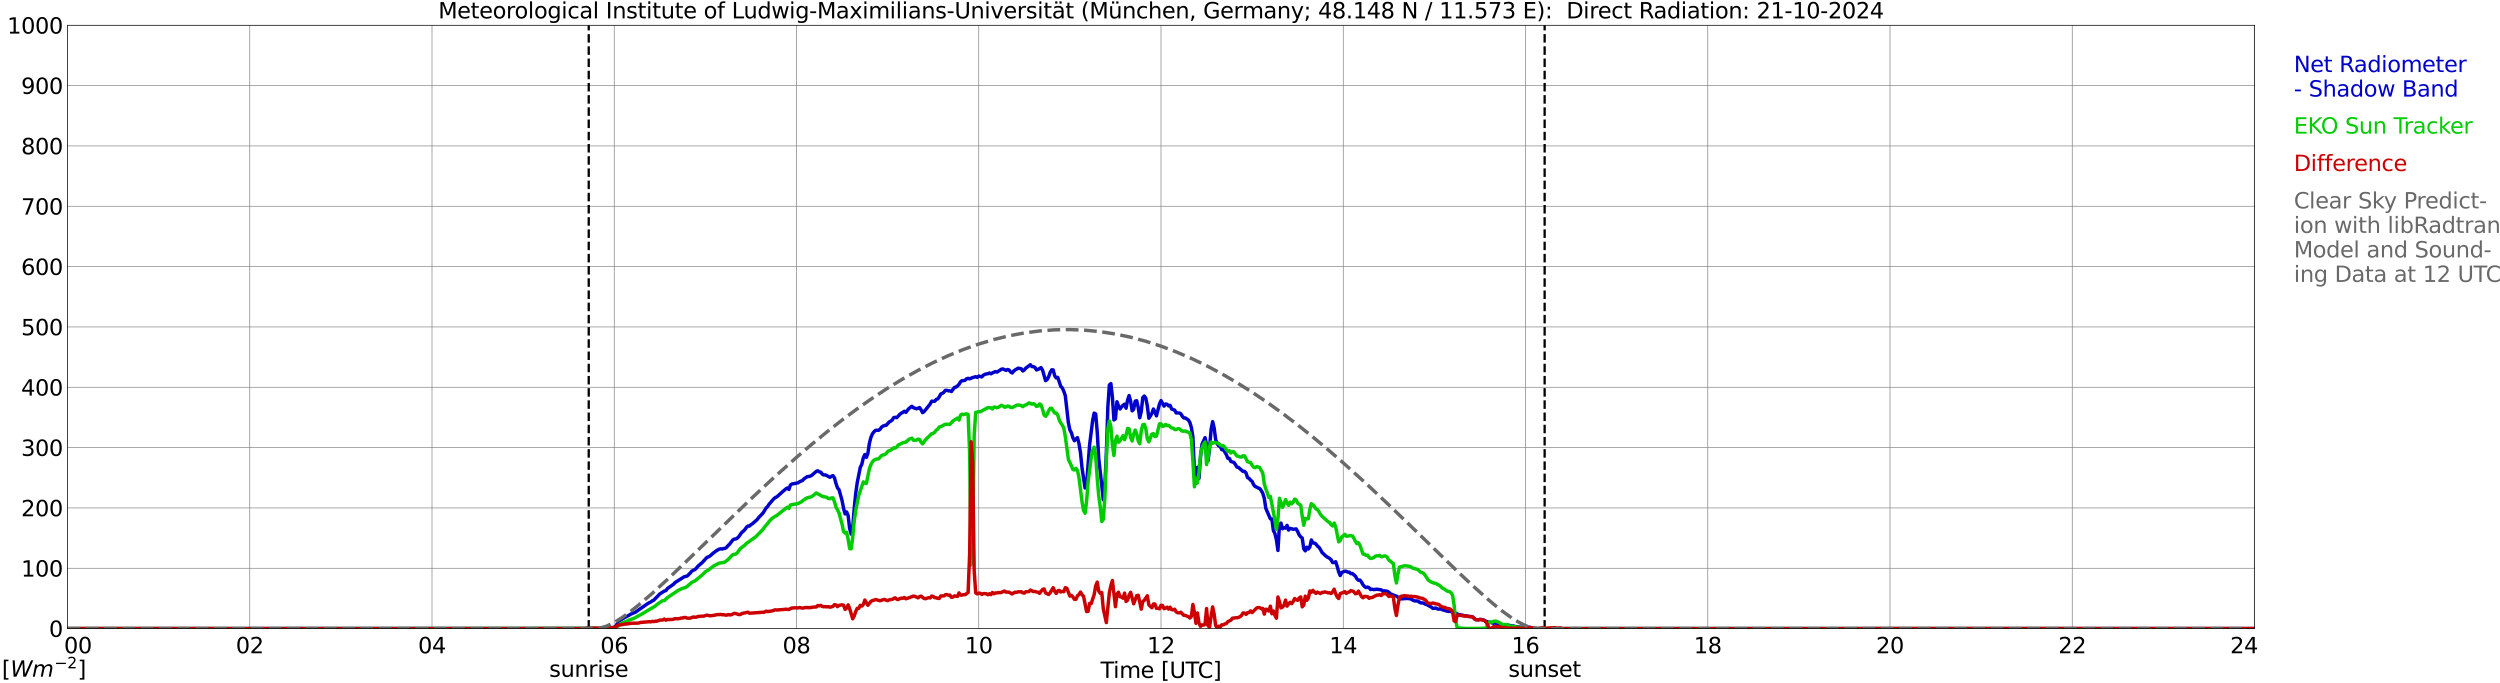 <?xml version="1.0" encoding="utf-8" standalone="no"?>
<!DOCTYPE svg PUBLIC "-//W3C//DTD SVG 1.1//EN"
  "http://www.w3.org/Graphics/SVG/1.1/DTD/svg11.dtd">
<svg xmlns:xlink="http://www.w3.org/1999/xlink" width="1085.4pt" height="296.64pt" viewBox="0 0 1085.4 296.64" xmlns="http://www.w3.org/2000/svg" version="1.1">
 <defs>
  <style type="text/css">*{stroke-linejoin: round; stroke-linecap: butt}</style>
 </defs>
 <g id="figure_1">
  <g id="patch_1">
   <path d="M 0 296.64 
L 1085.4 296.64 
L 1085.4 0 
L 0 0 
z
" style="fill: #ffffff"/>
  </g>
  <g id="axes_1">
   <g id="patch_2">
    <path d="M 29.306 272.909 
L 978.814 272.909 
L 978.814 10.976 
L 29.306 10.976 
z
" style="fill: #ffffff"/>
   </g>
   <g id="patch_3">
    <path d="M 978.814 272.909 
L 978.814 272.909 
L 978.814 10.976 
L 978.814 10.976 
z
" clip-path="url(#pf449418e62)" style="fill: #d3d3d3; opacity: 0.25; stroke: #d3d3d3; stroke-linejoin: miter"/>
   </g>
   <g id="matplotlib.axis_1">
    <g id="xtick_1">
     <g id="line2d_1">
      <path d="M 29.306 272.909 
L 29.306 10.976 
" clip-path="url(#pf449418e62)" style="fill: none; stroke: #808080; stroke-width: 0.3; stroke-linecap: square"/>
     </g>
     <g id="line2d_2"/>
     <g id="text_1">
      <!--    00 -->
      <g transform="translate(18.733 283.627) scale(0.095 -0.095)">
       <defs>
        <path id="DejaVuSans-20" transform="scale(0.016)"/>
        <path id="DejaVuSans-30" d="M 2034 4250 
Q 1547 4250 1301 3770 
Q 1056 3291 1056 2328 
Q 1056 1369 1301 889 
Q 1547 409 2034 409 
Q 2525 409 2770 889 
Q 3016 1369 3016 2328 
Q 3016 3291 2770 3770 
Q 2525 4250 2034 4250 
z
M 2034 4750 
Q 2819 4750 3233 4129 
Q 3647 3509 3647 2328 
Q 3647 1150 3233 529 
Q 2819 -91 2034 -91 
Q 1250 -91 836 529 
Q 422 1150 422 2328 
Q 422 3509 836 4129 
Q 1250 4750 2034 4750 
z
" transform="scale(0.016)"/>
       </defs>
       <use xlink:href="#DejaVuSans-20"/>
       <use xlink:href="#DejaVuSans-20" transform="translate(31.787 0)"/>
       <use xlink:href="#DejaVuSans-20" transform="translate(63.574 0)"/>
       <use xlink:href="#DejaVuSans-30" transform="translate(95.361 0)"/>
       <use xlink:href="#DejaVuSans-30" transform="translate(158.984 0)"/>
      </g>
     </g>
    </g>
    <g id="xtick_2">
     <g id="line2d_3">
      <path d="M 108.431 272.909 
L 108.431 10.976 
" clip-path="url(#pf449418e62)" style="fill: none; stroke: #808080; stroke-width: 0.3; stroke-linecap: square"/>
     </g>
     <g id="line2d_4"/>
     <g id="text_2">
      <!-- 02 -->
      <g transform="translate(102.387 283.627) scale(0.095 -0.095)">
       <defs>
        <path id="DejaVuSans-32" d="M 1228 531 
L 3431 531 
L 3431 0 
L 469 0 
L 469 531 
Q 828 903 1448 1529 
Q 2069 2156 2228 2338 
Q 2531 2678 2651 2914 
Q 2772 3150 2772 3378 
Q 2772 3750 2511 3984 
Q 2250 4219 1831 4219 
Q 1534 4219 1204 4116 
Q 875 4013 500 3803 
L 500 4441 
Q 881 4594 1212 4672 
Q 1544 4750 1819 4750 
Q 2544 4750 2975 4387 
Q 3406 4025 3406 3419 
Q 3406 3131 3298 2873 
Q 3191 2616 2906 2266 
Q 2828 2175 2409 1742 
Q 1991 1309 1228 531 
z
" transform="scale(0.016)"/>
       </defs>
       <use xlink:href="#DejaVuSans-30"/>
       <use xlink:href="#DejaVuSans-32" transform="translate(63.623 0)"/>
      </g>
     </g>
    </g>
    <g id="xtick_3">
     <g id="line2d_5">
      <path d="M 187.557 272.909 
L 187.557 10.976 
" clip-path="url(#pf449418e62)" style="fill: none; stroke: #808080; stroke-width: 0.3; stroke-linecap: square"/>
     </g>
     <g id="line2d_6"/>
     <g id="text_3">
      <!-- 04 -->
      <g transform="translate(181.513 283.627) scale(0.095 -0.095)">
       <defs>
        <path id="DejaVuSans-34" d="M 2419 4116 
L 825 1625 
L 2419 1625 
L 2419 4116 
z
M 2253 4666 
L 3047 4666 
L 3047 1625 
L 3713 1625 
L 3713 1100 
L 3047 1100 
L 3047 0 
L 2419 0 
L 2419 1100 
L 313 1100 
L 313 1709 
L 2253 4666 
z
" transform="scale(0.016)"/>
       </defs>
       <use xlink:href="#DejaVuSans-30"/>
       <use xlink:href="#DejaVuSans-34" transform="translate(63.623 0)"/>
      </g>
     </g>
    </g>
    <g id="xtick_4">
     <g id="line2d_7">
      <path d="M 266.683 272.909 
L 266.683 10.976 
" clip-path="url(#pf449418e62)" style="fill: none; stroke: #808080; stroke-width: 0.3; stroke-linecap: square"/>
     </g>
     <g id="line2d_8"/>
     <g id="text_4">
      <!-- 06 -->
      <g transform="translate(260.638 283.627) scale(0.095 -0.095)">
       <defs>
        <path id="DejaVuSans-36" d="M 2113 2584 
Q 1688 2584 1439 2293 
Q 1191 2003 1191 1497 
Q 1191 994 1439 701 
Q 1688 409 2113 409 
Q 2538 409 2786 701 
Q 3034 994 3034 1497 
Q 3034 2003 2786 2293 
Q 2538 2584 2113 2584 
z
M 3366 4563 
L 3366 3988 
Q 3128 4100 2886 4159 
Q 2644 4219 2406 4219 
Q 1781 4219 1451 3797 
Q 1122 3375 1075 2522 
Q 1259 2794 1537 2939 
Q 1816 3084 2150 3084 
Q 2853 3084 3261 2657 
Q 3669 2231 3669 1497 
Q 3669 778 3244 343 
Q 2819 -91 2113 -91 
Q 1303 -91 875 529 
Q 447 1150 447 2328 
Q 447 3434 972 4092 
Q 1497 4750 2381 4750 
Q 2619 4750 2861 4703 
Q 3103 4656 3366 4563 
z
" transform="scale(0.016)"/>
       </defs>
       <use xlink:href="#DejaVuSans-30"/>
       <use xlink:href="#DejaVuSans-36" transform="translate(63.623 0)"/>
      </g>
     </g>
    </g>
    <g id="xtick_5">
     <g id="line2d_9">
      <path d="M 345.808 272.909 
L 345.808 10.976 
" clip-path="url(#pf449418e62)" style="fill: none; stroke: #808080; stroke-width: 0.3; stroke-linecap: square"/>
     </g>
     <g id="line2d_10"/>
     <g id="text_5">
      <!-- 08 -->
      <g transform="translate(339.764 283.627) scale(0.095 -0.095)">
       <defs>
        <path id="DejaVuSans-38" d="M 2034 2216 
Q 1584 2216 1326 1975 
Q 1069 1734 1069 1313 
Q 1069 891 1326 650 
Q 1584 409 2034 409 
Q 2484 409 2743 651 
Q 3003 894 3003 1313 
Q 3003 1734 2745 1975 
Q 2488 2216 2034 2216 
z
M 1403 2484 
Q 997 2584 770 2862 
Q 544 3141 544 3541 
Q 544 4100 942 4425 
Q 1341 4750 2034 4750 
Q 2731 4750 3128 4425 
Q 3525 4100 3525 3541 
Q 3525 3141 3298 2862 
Q 3072 2584 2669 2484 
Q 3125 2378 3379 2068 
Q 3634 1759 3634 1313 
Q 3634 634 3220 271 
Q 2806 -91 2034 -91 
Q 1263 -91 848 271 
Q 434 634 434 1313 
Q 434 1759 690 2068 
Q 947 2378 1403 2484 
z
M 1172 3481 
Q 1172 3119 1398 2916 
Q 1625 2713 2034 2713 
Q 2441 2713 2670 2916 
Q 2900 3119 2900 3481 
Q 2900 3844 2670 4047 
Q 2441 4250 2034 4250 
Q 1625 4250 1398 4047 
Q 1172 3844 1172 3481 
z
" transform="scale(0.016)"/>
       </defs>
       <use xlink:href="#DejaVuSans-30"/>
       <use xlink:href="#DejaVuSans-38" transform="translate(63.623 0)"/>
      </g>
     </g>
    </g>
    <g id="xtick_6">
     <g id="line2d_11">
      <path d="M 424.934 272.909 
L 424.934 10.976 
" clip-path="url(#pf449418e62)" style="fill: none; stroke: #808080; stroke-width: 0.3; stroke-linecap: square"/>
     </g>
     <g id="line2d_12"/>
     <g id="text_6">
      <!-- 10 -->
      <g transform="translate(418.89 283.627) scale(0.095 -0.095)">
       <defs>
        <path id="DejaVuSans-31" d="M 794 531 
L 1825 531 
L 1825 4091 
L 703 3866 
L 703 4441 
L 1819 4666 
L 2450 4666 
L 2450 531 
L 3481 531 
L 3481 0 
L 794 0 
L 794 531 
z
" transform="scale(0.016)"/>
       </defs>
       <use xlink:href="#DejaVuSans-31"/>
       <use xlink:href="#DejaVuSans-30" transform="translate(63.623 0)"/>
      </g>
     </g>
    </g>
    <g id="xtick_7">
     <g id="line2d_13">
      <path d="M 504.06 272.909 
L 504.06 10.976 
" clip-path="url(#pf449418e62)" style="fill: none; stroke: #808080; stroke-width: 0.3; stroke-linecap: square"/>
     </g>
     <g id="line2d_14"/>
     <g id="text_7">
      <!-- 12 -->
      <g transform="translate(498.015 283.627) scale(0.095 -0.095)">
       <use xlink:href="#DejaVuSans-31"/>
       <use xlink:href="#DejaVuSans-32" transform="translate(63.623 0)"/>
      </g>
     </g>
    </g>
    <g id="xtick_8">
     <g id="line2d_15">
      <path d="M 583.185 272.909 
L 583.185 10.976 
" clip-path="url(#pf449418e62)" style="fill: none; stroke: #808080; stroke-width: 0.3; stroke-linecap: square"/>
     </g>
     <g id="line2d_16"/>
     <g id="text_8">
      <!-- 14 -->
      <g transform="translate(577.141 283.627) scale(0.095 -0.095)">
       <use xlink:href="#DejaVuSans-31"/>
       <use xlink:href="#DejaVuSans-34" transform="translate(63.623 0)"/>
      </g>
     </g>
    </g>
    <g id="xtick_9">
     <g id="line2d_17">
      <path d="M 662.311 272.909 
L 662.311 10.976 
" clip-path="url(#pf449418e62)" style="fill: none; stroke: #808080; stroke-width: 0.3; stroke-linecap: square"/>
     </g>
     <g id="line2d_18"/>
     <g id="text_9">
      <!-- 16 -->
      <g transform="translate(656.267 283.627) scale(0.095 -0.095)">
       <use xlink:href="#DejaVuSans-31"/>
       <use xlink:href="#DejaVuSans-36" transform="translate(63.623 0)"/>
      </g>
     </g>
    </g>
    <g id="xtick_10">
     <g id="line2d_19">
      <path d="M 741.437 272.909 
L 741.437 10.976 
" clip-path="url(#pf449418e62)" style="fill: none; stroke: #808080; stroke-width: 0.3; stroke-linecap: square"/>
     </g>
     <g id="line2d_20"/>
     <g id="text_10">
      <!-- 18 -->
      <g transform="translate(735.392 283.627) scale(0.095 -0.095)">
       <use xlink:href="#DejaVuSans-31"/>
       <use xlink:href="#DejaVuSans-38" transform="translate(63.623 0)"/>
      </g>
     </g>
    </g>
    <g id="xtick_11">
     <g id="line2d_21">
      <path d="M 820.562 272.909 
L 820.562 10.976 
" clip-path="url(#pf449418e62)" style="fill: none; stroke: #808080; stroke-width: 0.3; stroke-linecap: square"/>
     </g>
     <g id="line2d_22"/>
     <g id="text_11">
      <!-- 20 -->
      <g transform="translate(814.518 283.627) scale(0.095 -0.095)">
       <use xlink:href="#DejaVuSans-32"/>
       <use xlink:href="#DejaVuSans-30" transform="translate(63.623 0)"/>
      </g>
     </g>
    </g>
    <g id="xtick_12">
     <g id="line2d_23">
      <path d="M 899.688 272.909 
L 899.688 10.976 
" clip-path="url(#pf449418e62)" style="fill: none; stroke: #808080; stroke-width: 0.3; stroke-linecap: square"/>
     </g>
     <g id="line2d_24"/>
     <g id="text_12">
      <!-- 22 -->
      <g transform="translate(893.644 283.627) scale(0.095 -0.095)">
       <use xlink:href="#DejaVuSans-32"/>
       <use xlink:href="#DejaVuSans-32" transform="translate(63.623 0)"/>
      </g>
     </g>
    </g>
    <g id="xtick_13">
     <g id="line2d_25">
      <path d="M 978.814 272.909 
L 978.814 10.976 
" clip-path="url(#pf449418e62)" style="fill: none; stroke: #808080; stroke-width: 0.3; stroke-linecap: square"/>
     </g>
     <g id="line2d_26"/>
     <g id="text_13">
      <!-- 24    -->
      <g transform="translate(968.241 283.627) scale(0.095 -0.095)">
       <use xlink:href="#DejaVuSans-32"/>
       <use xlink:href="#DejaVuSans-34" transform="translate(63.623 0)"/>
       <use xlink:href="#DejaVuSans-20" transform="translate(127.246 0)"/>
       <use xlink:href="#DejaVuSans-20" transform="translate(159.033 0)"/>
       <use xlink:href="#DejaVuSans-20" transform="translate(190.82 0)"/>
      </g>
     </g>
    </g>
    <g id="text_14">
     <!-- Time [UTC] -->
     <g transform="translate(477.806 294.322) scale(0.095 -0.095)">
      <defs>
       <path id="DejaVuSans-54" d="M -19 4666 
L 3928 4666 
L 3928 4134 
L 2272 4134 
L 2272 0 
L 1638 0 
L 1638 4134 
L -19 4134 
L -19 4666 
z
" transform="scale(0.016)"/>
       <path id="DejaVuSans-69" d="M 603 3500 
L 1178 3500 
L 1178 0 
L 603 0 
L 603 3500 
z
M 603 4863 
L 1178 4863 
L 1178 4134 
L 603 4134 
L 603 4863 
z
" transform="scale(0.016)"/>
       <path id="DejaVuSans-6d" d="M 3328 2828 
Q 3544 3216 3844 3400 
Q 4144 3584 4550 3584 
Q 5097 3584 5394 3201 
Q 5691 2819 5691 2113 
L 5691 0 
L 5113 0 
L 5113 2094 
Q 5113 2597 4934 2840 
Q 4756 3084 4391 3084 
Q 3944 3084 3684 2787 
Q 3425 2491 3425 1978 
L 3425 0 
L 2847 0 
L 2847 2094 
Q 2847 2600 2669 2842 
Q 2491 3084 2119 3084 
Q 1678 3084 1418 2786 
Q 1159 2488 1159 1978 
L 1159 0 
L 581 0 
L 581 3500 
L 1159 3500 
L 1159 2956 
Q 1356 3278 1631 3431 
Q 1906 3584 2284 3584 
Q 2666 3584 2933 3390 
Q 3200 3197 3328 2828 
z
" transform="scale(0.016)"/>
       <path id="DejaVuSans-65" d="M 3597 1894 
L 3597 1613 
L 953 1613 
Q 991 1019 1311 708 
Q 1631 397 2203 397 
Q 2534 397 2845 478 
Q 3156 559 3463 722 
L 3463 178 
Q 3153 47 2828 -22 
Q 2503 -91 2169 -91 
Q 1331 -91 842 396 
Q 353 884 353 1716 
Q 353 2575 817 3079 
Q 1281 3584 2069 3584 
Q 2775 3584 3186 3129 
Q 3597 2675 3597 1894 
z
M 3022 2063 
Q 3016 2534 2758 2815 
Q 2500 3097 2075 3097 
Q 1594 3097 1305 2825 
Q 1016 2553 972 2059 
L 3022 2063 
z
" transform="scale(0.016)"/>
       <path id="DejaVuSans-5b" d="M 550 4863 
L 1875 4863 
L 1875 4416 
L 1125 4416 
L 1125 -397 
L 1875 -397 
L 1875 -844 
L 550 -844 
L 550 4863 
z
" transform="scale(0.016)"/>
       <path id="DejaVuSans-55" d="M 556 4666 
L 1191 4666 
L 1191 1831 
Q 1191 1081 1462 751 
Q 1734 422 2344 422 
Q 2950 422 3222 751 
Q 3494 1081 3494 1831 
L 3494 4666 
L 4128 4666 
L 4128 1753 
Q 4128 841 3676 375 
Q 3225 -91 2344 -91 
Q 1459 -91 1007 375 
Q 556 841 556 1753 
L 556 4666 
z
" transform="scale(0.016)"/>
       <path id="DejaVuSans-43" d="M 4122 4306 
L 4122 3641 
Q 3803 3938 3442 4084 
Q 3081 4231 2675 4231 
Q 1875 4231 1450 3742 
Q 1025 3253 1025 2328 
Q 1025 1406 1450 917 
Q 1875 428 2675 428 
Q 3081 428 3442 575 
Q 3803 722 4122 1019 
L 4122 359 
Q 3791 134 3420 21 
Q 3050 -91 2638 -91 
Q 1578 -91 968 557 
Q 359 1206 359 2328 
Q 359 3453 968 4101 
Q 1578 4750 2638 4750 
Q 3056 4750 3426 4639 
Q 3797 4528 4122 4306 
z
" transform="scale(0.016)"/>
       <path id="DejaVuSans-5d" d="M 1947 4863 
L 1947 -844 
L 622 -844 
L 622 -397 
L 1369 -397 
L 1369 4416 
L 622 4416 
L 622 4863 
L 1947 4863 
z
" transform="scale(0.016)"/>
      </defs>
      <use xlink:href="#DejaVuSans-54"/>
      <use xlink:href="#DejaVuSans-69" transform="translate(57.959 0)"/>
      <use xlink:href="#DejaVuSans-6d" transform="translate(85.742 0)"/>
      <use xlink:href="#DejaVuSans-65" transform="translate(183.154 0)"/>
      <use xlink:href="#DejaVuSans-20" transform="translate(244.678 0)"/>
      <use xlink:href="#DejaVuSans-5b" transform="translate(276.465 0)"/>
      <use xlink:href="#DejaVuSans-55" transform="translate(315.479 0)"/>
      <use xlink:href="#DejaVuSans-54" transform="translate(388.672 0)"/>
      <use xlink:href="#DejaVuSans-43" transform="translate(443.881 0)"/>
      <use xlink:href="#DejaVuSans-5d" transform="translate(513.705 0)"/>
     </g>
    </g>
   </g>
   <g id="matplotlib.axis_2">
    <g id="ytick_1">
     <g id="line2d_27">
      <path d="M 29.306 272.909 
L 978.814 272.909 
" clip-path="url(#pf449418e62)" style="fill: none; stroke: #808080; stroke-width: 0.3; stroke-linecap: square"/>
     </g>
     <g id="line2d_28"/>
     <g id="text_15">
      <!-- 0 -->
      <g transform="translate(21.261 276.518) scale(0.095 -0.095)">
       <use xlink:href="#DejaVuSans-30"/>
      </g>
     </g>
    </g>
    <g id="ytick_2">
     <g id="line2d_29">
      <path d="M 29.306 246.715 
L 978.814 246.715 
" clip-path="url(#pf449418e62)" style="fill: none; stroke: #808080; stroke-width: 0.3; stroke-linecap: square"/>
     </g>
     <g id="line2d_30"/>
     <g id="text_16">
      <!-- 100 -->
      <g transform="translate(9.173 250.325) scale(0.095 -0.095)">
       <use xlink:href="#DejaVuSans-31"/>
       <use xlink:href="#DejaVuSans-30" transform="translate(63.623 0)"/>
       <use xlink:href="#DejaVuSans-30" transform="translate(127.246 0)"/>
      </g>
     </g>
    </g>
    <g id="ytick_3">
     <g id="line2d_31">
      <path d="M 29.306 220.522 
L 978.814 220.522 
" clip-path="url(#pf449418e62)" style="fill: none; stroke: #808080; stroke-width: 0.3; stroke-linecap: square"/>
     </g>
     <g id="line2d_32"/>
     <g id="text_17">
      <!-- 200 -->
      <g transform="translate(9.173 224.131) scale(0.095 -0.095)">
       <use xlink:href="#DejaVuSans-32"/>
       <use xlink:href="#DejaVuSans-30" transform="translate(63.623 0)"/>
       <use xlink:href="#DejaVuSans-30" transform="translate(127.246 0)"/>
      </g>
     </g>
    </g>
    <g id="ytick_4">
     <g id="line2d_33">
      <path d="M 29.306 194.329 
L 978.814 194.329 
" clip-path="url(#pf449418e62)" style="fill: none; stroke: #808080; stroke-width: 0.3; stroke-linecap: square"/>
     </g>
     <g id="line2d_34"/>
     <g id="text_18">
      <!-- 300 -->
      <g transform="translate(9.173 197.938) scale(0.095 -0.095)">
       <defs>
        <path id="DejaVuSans-33" d="M 2597 2516 
Q 3050 2419 3304 2112 
Q 3559 1806 3559 1356 
Q 3559 666 3084 287 
Q 2609 -91 1734 -91 
Q 1441 -91 1130 -33 
Q 819 25 488 141 
L 488 750 
Q 750 597 1062 519 
Q 1375 441 1716 441 
Q 2309 441 2620 675 
Q 2931 909 2931 1356 
Q 2931 1769 2642 2001 
Q 2353 2234 1838 2234 
L 1294 2234 
L 1294 2753 
L 1863 2753 
Q 2328 2753 2575 2939 
Q 2822 3125 2822 3475 
Q 2822 3834 2567 4026 
Q 2313 4219 1838 4219 
Q 1578 4219 1281 4162 
Q 984 4106 628 3988 
L 628 4550 
Q 988 4650 1302 4700 
Q 1616 4750 1894 4750 
Q 2613 4750 3031 4423 
Q 3450 4097 3450 3541 
Q 3450 3153 3228 2886 
Q 3006 2619 2597 2516 
z
" transform="scale(0.016)"/>
       </defs>
       <use xlink:href="#DejaVuSans-33"/>
       <use xlink:href="#DejaVuSans-30" transform="translate(63.623 0)"/>
       <use xlink:href="#DejaVuSans-30" transform="translate(127.246 0)"/>
      </g>
     </g>
    </g>
    <g id="ytick_5">
     <g id="line2d_35">
      <path d="M 29.306 168.136 
L 978.814 168.136 
" clip-path="url(#pf449418e62)" style="fill: none; stroke: #808080; stroke-width: 0.3; stroke-linecap: square"/>
     </g>
     <g id="line2d_36"/>
     <g id="text_19">
      <!-- 400 -->
      <g transform="translate(9.173 171.745) scale(0.095 -0.095)">
       <use xlink:href="#DejaVuSans-34"/>
       <use xlink:href="#DejaVuSans-30" transform="translate(63.623 0)"/>
       <use xlink:href="#DejaVuSans-30" transform="translate(127.246 0)"/>
      </g>
     </g>
    </g>
    <g id="ytick_6">
     <g id="line2d_37">
      <path d="M 29.306 141.942 
L 978.814 141.942 
" clip-path="url(#pf449418e62)" style="fill: none; stroke: #808080; stroke-width: 0.3; stroke-linecap: square"/>
     </g>
     <g id="line2d_38"/>
     <g id="text_20">
      <!-- 500 -->
      <g transform="translate(9.173 145.551) scale(0.095 -0.095)">
       <defs>
        <path id="DejaVuSans-35" d="M 691 4666 
L 3169 4666 
L 3169 4134 
L 1269 4134 
L 1269 2991 
Q 1406 3038 1543 3061 
Q 1681 3084 1819 3084 
Q 2600 3084 3056 2656 
Q 3513 2228 3513 1497 
Q 3513 744 3044 326 
Q 2575 -91 1722 -91 
Q 1428 -91 1123 -41 
Q 819 9 494 109 
L 494 744 
Q 775 591 1075 516 
Q 1375 441 1709 441 
Q 2250 441 2565 725 
Q 2881 1009 2881 1497 
Q 2881 1984 2565 2268 
Q 2250 2553 1709 2553 
Q 1456 2553 1204 2497 
Q 953 2441 691 2322 
L 691 4666 
z
" transform="scale(0.016)"/>
       </defs>
       <use xlink:href="#DejaVuSans-35"/>
       <use xlink:href="#DejaVuSans-30" transform="translate(63.623 0)"/>
       <use xlink:href="#DejaVuSans-30" transform="translate(127.246 0)"/>
      </g>
     </g>
    </g>
    <g id="ytick_7">
     <g id="line2d_39">
      <path d="M 29.306 115.749 
L 978.814 115.749 
" clip-path="url(#pf449418e62)" style="fill: none; stroke: #808080; stroke-width: 0.3; stroke-linecap: square"/>
     </g>
     <g id="line2d_40"/>
     <g id="text_21">
      <!-- 600 -->
      <g transform="translate(9.173 119.358) scale(0.095 -0.095)">
       <use xlink:href="#DejaVuSans-36"/>
       <use xlink:href="#DejaVuSans-30" transform="translate(63.623 0)"/>
       <use xlink:href="#DejaVuSans-30" transform="translate(127.246 0)"/>
      </g>
     </g>
    </g>
    <g id="ytick_8">
     <g id="line2d_41">
      <path d="M 29.306 89.556 
L 978.814 89.556 
" clip-path="url(#pf449418e62)" style="fill: none; stroke: #808080; stroke-width: 0.3; stroke-linecap: square"/>
     </g>
     <g id="line2d_42"/>
     <g id="text_22">
      <!-- 700 -->
      <g transform="translate(9.173 93.165) scale(0.095 -0.095)">
       <defs>
        <path id="DejaVuSans-37" d="M 525 4666 
L 3525 4666 
L 3525 4397 
L 1831 0 
L 1172 0 
L 2766 4134 
L 525 4134 
L 525 4666 
z
" transform="scale(0.016)"/>
       </defs>
       <use xlink:href="#DejaVuSans-37"/>
       <use xlink:href="#DejaVuSans-30" transform="translate(63.623 0)"/>
       <use xlink:href="#DejaVuSans-30" transform="translate(127.246 0)"/>
      </g>
     </g>
    </g>
    <g id="ytick_9">
     <g id="line2d_43">
      <path d="M 29.306 63.362 
L 978.814 63.362 
" clip-path="url(#pf449418e62)" style="fill: none; stroke: #808080; stroke-width: 0.3; stroke-linecap: square"/>
     </g>
     <g id="line2d_44"/>
     <g id="text_23">
      <!-- 800 -->
      <g transform="translate(9.173 66.972) scale(0.095 -0.095)">
       <use xlink:href="#DejaVuSans-38"/>
       <use xlink:href="#DejaVuSans-30" transform="translate(63.623 0)"/>
       <use xlink:href="#DejaVuSans-30" transform="translate(127.246 0)"/>
      </g>
     </g>
    </g>
    <g id="ytick_10">
     <g id="line2d_45">
      <path d="M 29.306 37.169 
L 978.814 37.169 
" clip-path="url(#pf449418e62)" style="fill: none; stroke: #808080; stroke-width: 0.3; stroke-linecap: square"/>
     </g>
     <g id="line2d_46"/>
     <g id="text_24">
      <!-- 900 -->
      <g transform="translate(9.173 40.778) scale(0.095 -0.095)">
       <defs>
        <path id="DejaVuSans-39" d="M 703 97 
L 703 672 
Q 941 559 1184 500 
Q 1428 441 1663 441 
Q 2288 441 2617 861 
Q 2947 1281 2994 2138 
Q 2813 1869 2534 1725 
Q 2256 1581 1919 1581 
Q 1219 1581 811 2004 
Q 403 2428 403 3163 
Q 403 3881 828 4315 
Q 1253 4750 1959 4750 
Q 2769 4750 3195 4129 
Q 3622 3509 3622 2328 
Q 3622 1225 3098 567 
Q 2575 -91 1691 -91 
Q 1453 -91 1209 -44 
Q 966 3 703 97 
z
M 1959 2075 
Q 2384 2075 2632 2365 
Q 2881 2656 2881 3163 
Q 2881 3666 2632 3958 
Q 2384 4250 1959 4250 
Q 1534 4250 1286 3958 
Q 1038 3666 1038 3163 
Q 1038 2656 1286 2365 
Q 1534 2075 1959 2075 
z
" transform="scale(0.016)"/>
       </defs>
       <use xlink:href="#DejaVuSans-39"/>
       <use xlink:href="#DejaVuSans-30" transform="translate(63.623 0)"/>
       <use xlink:href="#DejaVuSans-30" transform="translate(127.246 0)"/>
      </g>
     </g>
    </g>
    <g id="ytick_11">
     <g id="line2d_47">
      <path d="M 29.306 10.976 
L 978.814 10.976 
" clip-path="url(#pf449418e62)" style="fill: none; stroke: #808080; stroke-width: 0.3; stroke-linecap: square"/>
     </g>
     <g id="line2d_48"/>
     <g id="text_25">
      <!-- 1000 -->
      <g transform="translate(3.128 14.585) scale(0.095 -0.095)">
       <use xlink:href="#DejaVuSans-31"/>
       <use xlink:href="#DejaVuSans-30" transform="translate(63.623 0)"/>
       <use xlink:href="#DejaVuSans-30" transform="translate(127.246 0)"/>
       <use xlink:href="#DejaVuSans-30" transform="translate(190.869 0)"/>
      </g>
     </g>
    </g>
   </g>
   <g id="line2d_49">
    <path d="M 255.605 272.909 
L 255.605 10.976 
" clip-path="url(#pf449418e62)" style="fill: none; stroke-dasharray: 3.7,1.6; stroke-dashoffset: 0; stroke: #000000"/>
   </g>
   <g id="line2d_50">
    <path d="M 670.619 272.909 
L 670.619 10.976 
" clip-path="url(#pf449418e62)" style="fill: none; stroke-dasharray: 3.7,1.6; stroke-dashoffset: 0; stroke: #000000"/>
   </g>
   <g id="line2d_51">
    <path d="M 29.306 272.909 
L 254.155 272.872 
L 254.814 272.71 
L 256.133 272.849 
L 257.451 272.746 
L 258.77 272.765 
L 259.43 272.966 
L 260.748 272.875 
L 262.067 272.749 
L 262.726 272.547 
L 263.386 272.618 
L 266.023 272.471 
L 266.683 272.288 
L 267.342 271.882 
L 268.002 270.756 
L 268.661 269.904 
L 269.32 269.265 
L 271.298 268.026 
L 272.617 267.374 
L 273.936 266.594 
L 275.914 265.761 
L 280.53 262.523 
L 281.849 261.654 
L 282.508 261.389 
L 283.167 260.881 
L 283.827 260.587 
L 286.464 257.858 
L 288.442 256.609 
L 289.102 256.417 
L 289.761 255.514 
L 292.399 253.67 
L 293.058 252.939 
L 297.014 250.432 
L 298.333 250.097 
L 299.652 248.808 
L 300.311 248.02 
L 300.971 247.562 
L 301.63 247.339 
L 302.289 246.742 
L 302.949 245.888 
L 304.927 244.185 
L 306.905 242.016 
L 307.564 241.781 
L 308.224 241.396 
L 309.543 240.22 
L 310.861 239.227 
L 312.18 238.425 
L 312.839 238.26 
L 313.499 238.383 
L 314.158 238.15 
L 314.818 238.08 
L 315.477 237.613 
L 316.136 236.809 
L 316.796 236.225 
L 318.114 234.46 
L 318.774 234.054 
L 319.433 234.004 
L 320.093 233.637 
L 320.752 232.977 
L 322.071 231.125 
L 322.73 230.609 
L 323.39 229.918 
L 324.049 228.983 
L 324.708 228.399 
L 325.368 228.388 
L 326.027 227.778 
L 326.686 227.361 
L 328.005 226.209 
L 328.665 225.659 
L 329.324 224.768 
L 331.302 222.688 
L 332.621 220.533 
L 333.28 219.894 
L 333.94 218.869 
L 335.918 216.598 
L 336.577 216.022 
L 337.236 215.747 
L 339.874 213.364 
L 341.193 212.25 
L 341.852 211.855 
L 342.512 212.494 
L 343.171 210.561 
L 343.83 210.142 
L 346.468 209.626 
L 347.127 209.16 
L 348.446 208.581 
L 349.105 207.863 
L 350.424 206.97 
L 351.743 206.747 
L 352.402 206.383 
L 354.38 204.662 
L 355.04 204.39 
L 355.699 204.853 
L 356.359 204.997 
L 357.018 205.877 
L 357.677 206.231 
L 358.337 206.181 
L 360.315 207.224 
L 360.974 206.768 
L 361.634 206.524 
L 362.293 207.457 
L 362.952 209.919 
L 363.612 211.834 
L 364.271 212.604 
L 365.59 217.313 
L 366.249 220.708 
L 366.909 223.118 
L 367.568 222.277 
L 368.227 223.867 
L 368.887 229.499 
L 369.546 231.898 
L 370.206 229.135 
L 370.865 220.795 
L 371.524 214.191 
L 372.184 209.482 
L 373.502 202.905 
L 374.162 201.558 
L 374.821 198.729 
L 375.481 197.344 
L 376.14 198.57 
L 376.799 196.804 
L 377.459 192.459 
L 378.118 189.866 
L 378.777 188.336 
L 379.437 187.485 
L 380.096 186.856 
L 380.756 186.775 
L 381.415 186.845 
L 382.074 186.379 
L 382.734 185.455 
L 383.393 184.96 
L 384.053 184.705 
L 384.712 184.664 
L 386.031 183.207 
L 386.69 182.872 
L 387.349 182.366 
L 388.009 181.321 
L 388.668 181.177 
L 389.328 181.342 
L 390.646 179.912 
L 391.306 179.365 
L 391.965 179.058 
L 392.624 178.553 
L 393.284 179.019 
L 394.603 177.377 
L 395.921 176.402 
L 396.581 177.02 
L 397.899 177.453 
L 398.559 177.287 
L 399.218 176.944 
L 399.878 177.864 
L 400.537 179.152 
L 401.196 178.712 
L 403.834 175.412 
L 404.493 174.176 
L 405.812 174.218 
L 406.471 173.408 
L 407.131 173.196 
L 407.79 172.285 
L 408.45 171.048 
L 409.109 170.794 
L 409.768 170.328 
L 410.428 169.49 
L 411.087 169.458 
L 411.746 169.689 
L 412.406 169.681 
L 413.065 169.993 
L 414.384 168.201 
L 415.043 168.06 
L 415.703 167.544 
L 416.362 166.884 
L 417.022 165.747 
L 417.681 165.252 
L 418.34 165.262 
L 419 165.068 
L 419.659 164.44 
L 420.318 164.267 
L 420.978 164.468 
L 422.297 163.918 
L 423.615 163.554 
L 424.275 163.858 
L 424.934 163.271 
L 426.253 163.633 
L 426.912 162.894 
L 427.572 162.549 
L 428.231 162.347 
L 428.89 162.263 
L 429.55 161.938 
L 430.209 162.294 
L 430.869 161.899 
L 432.187 161.32 
L 432.847 161.553 
L 434.825 160.264 
L 435.484 160.194 
L 436.803 160.809 
L 437.462 160.414 
L 438.122 160.647 
L 438.781 161.517 
L 439.44 161.922 
L 440.1 161.121 
L 440.759 160.594 
L 442.078 159.845 
L 443.397 160.107 
L 444.056 161.061 
L 444.716 160.594 
L 445.375 159.811 
L 447.353 158.352 
L 448.012 159.151 
L 448.672 159.191 
L 449.331 159.515 
L 449.991 160.6 
L 450.65 160.406 
L 451.969 159.617 
L 452.628 160.71 
L 453.947 165.267 
L 454.606 164.791 
L 455.266 163.628 
L 455.925 161.721 
L 456.584 160.576 
L 457.244 160.597 
L 457.903 163.12 
L 458.563 164.07 
L 459.222 163.829 
L 460.541 167.727 
L 461.2 168.437 
L 461.859 169.867 
L 462.519 171.842 
L 463.838 183.482 
L 464.497 186.654 
L 465.156 187.867 
L 465.816 190.127 
L 466.475 191.343 
L 467.134 190.583 
L 467.794 190.007 
L 468.453 192.582 
L 469.113 196.655 
L 469.772 203.166 
L 471.091 211.86 
L 471.75 210.341 
L 473.069 193.027 
L 474.388 182.552 
L 475.047 179.362 
L 475.706 179.726 
L 476.366 187.506 
L 477.025 199.012 
L 478.344 210.755 
L 479.003 216.978 
L 479.663 211.1 
L 480.322 197.029 
L 480.981 176.706 
L 481.641 167.13 
L 482.3 166.54 
L 482.96 172.426 
L 483.619 182.304 
L 484.278 181.845 
L 484.938 174.43 
L 485.597 176.214 
L 486.256 177.565 
L 486.916 176.675 
L 487.575 175.986 
L 488.235 175.478 
L 488.894 177.23 
L 489.553 173.662 
L 490.213 171.737 
L 490.872 174.22 
L 491.532 178.361 
L 492.191 177.662 
L 492.85 174.157 
L 493.51 173.985 
L 494.169 176.981 
L 494.828 181.366 
L 495.488 178.663 
L 496.147 172.641 
L 496.807 171.944 
L 497.466 172.905 
L 498.125 176.308 
L 498.785 181.578 
L 499.444 180.625 
L 500.103 179.459 
L 500.763 177.583 
L 501.422 178.88 
L 502.082 180.551 
L 503.4 175.412 
L 504.06 173.932 
L 505.379 176.324 
L 506.038 175.402 
L 506.697 175.504 
L 507.357 176.221 
L 508.016 175.978 
L 508.675 177.576 
L 509.994 178.052 
L 510.654 179.286 
L 511.972 179.297 
L 512.632 179.59 
L 513.291 180.721 
L 513.95 181.439 
L 514.61 181.447 
L 515.929 182.359 
L 516.588 183.419 
L 517.247 185.617 
L 517.907 189.745 
L 518.566 204.306 
L 519.226 209.856 
L 519.885 202.873 
L 520.544 207.701 
L 521.204 198.554 
L 521.863 192.878 
L 523.182 190.025 
L 523.841 192.993 
L 524.501 199.989 
L 525.16 194.334 
L 525.819 186.416 
L 526.479 183.047 
L 527.138 185.858 
L 527.797 190.887 
L 528.457 192.689 
L 529.116 193.559 
L 529.776 193.891 
L 530.435 195.219 
L 531.094 195.128 
L 532.413 197.352 
L 533.073 198.973 
L 533.732 199.041 
L 534.391 200.348 
L 535.71 200.778 
L 536.369 201.689 
L 537.029 202.792 
L 537.688 202.944 
L 539.666 204.652 
L 540.326 204.667 
L 540.985 205.356 
L 541.644 207.394 
L 542.304 207.677 
L 542.963 208.486 
L 543.623 209 
L 544.282 210.448 
L 544.941 211.237 
L 545.601 211.488 
L 546.26 211.881 
L 546.919 212.093 
L 547.579 212.971 
L 548.238 214.165 
L 548.898 216.318 
L 549.557 220.669 
L 551.535 225.253 
L 552.195 225.344 
L 552.854 230.373 
L 553.513 231.612 
L 554.173 234.384 
L 554.832 238.983 
L 555.491 228.042 
L 556.151 227.107 
L 556.81 229.554 
L 557.47 229.106 
L 558.129 229.276 
L 558.788 228.108 
L 559.448 230.14 
L 560.107 229.425 
L 560.766 229.548 
L 561.426 229.808 
L 562.745 229.63 
L 563.404 230.793 
L 564.063 232.272 
L 564.723 233.082 
L 565.382 233.635 
L 566.042 238.289 
L 566.701 239.146 
L 567.36 237.577 
L 568.02 238.355 
L 568.679 237.495 
L 569.338 234.439 
L 569.998 235.746 
L 570.657 235.756 
L 571.317 236.215 
L 571.976 237.055 
L 572.635 237.613 
L 573.295 238.59 
L 573.954 239.827 
L 575.273 241.094 
L 575.932 241.642 
L 577.251 242.433 
L 577.91 243.033 
L 578.57 244.248 
L 579.229 244.196 
L 579.889 243.879 
L 580.548 245.854 
L 581.207 248.305 
L 581.867 249.882 
L 582.526 248.531 
L 583.845 248.007 
L 584.504 248.046 
L 585.164 248.4 
L 585.823 248.439 
L 586.482 249.047 
L 587.142 249.013 
L 588.46 250.155 
L 589.12 251.312 
L 589.779 251.923 
L 590.439 251.849 
L 591.098 252.716 
L 591.757 253.89 
L 592.417 254.663 
L 593.076 255.089 
L 593.736 254.88 
L 594.395 255.173 
L 595.054 255.938 
L 595.714 255.794 
L 596.373 255.988 
L 597.692 255.812 
L 599.67 256.074 
L 600.329 256.685 
L 600.989 256.507 
L 602.307 256.721 
L 602.967 257.109 
L 603.626 257.8 
L 604.945 258.33 
L 605.604 258.636 
L 606.264 258.801 
L 607.582 259.786 
L 608.242 260.019 
L 610.879 259.817 
L 612.198 259.935 
L 613.517 260.608 
L 614.176 260.876 
L 615.495 260.936 
L 616.814 261.761 
L 617.473 261.74 
L 618.133 261.905 
L 618.792 262.293 
L 619.451 262.489 
L 621.429 263.592 
L 622.089 264.142 
L 623.408 263.99 
L 624.067 264.378 
L 624.726 264.472 
L 625.386 264.33 
L 626.045 264.679 
L 628.683 265.459 
L 629.342 265.42 
L 630.001 265.509 
L 633.298 266.793 
L 635.276 267.165 
L 635.936 267.411 
L 636.595 267.322 
L 637.255 267.576 
L 639.233 267.754 
L 640.552 268.961 
L 641.87 269.087 
L 642.53 268.904 
L 643.848 269.082 
L 644.508 269.31 
L 645.167 269.758 
L 645.827 269.923 
L 646.486 270.208 
L 647.145 270.182 
L 647.805 270.465 
L 648.464 270.601 
L 649.123 270.47 
L 653.08 271.591 
L 653.739 271.379 
L 655.058 271.452 
L 656.377 271.79 
L 657.036 271.733 
L 657.695 271.984 
L 660.333 272.306 
L 661.652 272.296 
L 662.311 272.422 
L 662.97 272.291 
L 664.289 272.333 
L 664.949 272.568 
L 669.564 273.276 
L 670.883 273.055 
L 674.839 273.317 
L 676.158 273.113 
L 677.477 273.268 
L 678.136 272.909 
L 978.154 272.909 
L 978.154 272.909 
" clip-path="url(#pf449418e62)" style="fill: none; stroke: #0000cc; stroke-width: 1.5; stroke-linecap: square"/>
   </g>
   <g id="line2d_52">
    <path d="M 28.646 272.915 
L 63.594 272.917 
L 85.353 272.919 
L 117.003 272.925 
L 153.929 272.916 
L 266.683 272.801 
L 267.342 272.562 
L 268.002 272.094 
L 269.32 270.85 
L 273.936 268.904 
L 275.255 268.442 
L 278.552 266.637 
L 284.486 263.118 
L 285.805 262.011 
L 287.783 260.741 
L 288.442 260.754 
L 289.761 259.472 
L 293.058 257.258 
L 294.377 256.347 
L 296.355 255.418 
L 297.674 255.046 
L 298.333 254.622 
L 300.311 252.845 
L 301.63 252.267 
L 303.608 250.669 
L 304.927 249.534 
L 306.246 248.233 
L 307.564 247.459 
L 309.543 245.903 
L 310.861 245.186 
L 312.18 244.494 
L 314.158 244.19 
L 314.818 243.949 
L 316.136 242.913 
L 318.114 240.805 
L 319.433 240.544 
L 320.093 239.988 
L 321.411 238.169 
L 323.39 236.664 
L 324.049 235.922 
L 325.368 235.053 
L 326.027 234.496 
L 326.686 234.135 
L 327.346 233.563 
L 328.005 233.155 
L 331.302 229.789 
L 331.961 228.792 
L 333.28 227.261 
L 333.94 226.336 
L 335.258 225.023 
L 336.577 224.176 
L 337.236 223.804 
L 341.193 220.659 
L 341.852 220.197 
L 342.512 220.769 
L 343.171 219.254 
L 343.83 219.07 
L 345.808 218.784 
L 346.468 218.605 
L 347.787 217.989 
L 349.105 216.915 
L 350.424 216.144 
L 352.402 215.644 
L 354.38 214.035 
L 357.018 215.482 
L 357.677 215.702 
L 358.337 215.727 
L 358.996 215.936 
L 359.655 216.457 
L 360.315 216.494 
L 360.974 216.177 
L 361.634 216.15 
L 362.293 217.865 
L 362.952 220.182 
L 364.271 222.688 
L 365.59 227.616 
L 366.249 230.864 
L 366.909 231.456 
L 367.568 231.122 
L 368.227 234.171 
L 368.887 238.16 
L 369.546 238.251 
L 370.206 233.374 
L 370.865 226.297 
L 371.524 221.58 
L 372.843 215.014 
L 374.821 209.213 
L 375.481 209.728 
L 376.14 209.919 
L 377.459 203.462 
L 378.118 201.703 
L 378.777 200.493 
L 379.437 199.793 
L 380.756 199.236 
L 381.415 199.256 
L 382.734 197.8 
L 383.393 197.487 
L 384.053 197.394 
L 384.712 196.96 
L 385.371 196.072 
L 386.031 195.657 
L 386.69 195.477 
L 388.009 194.415 
L 388.668 194.524 
L 389.328 194.103 
L 389.987 193.184 
L 391.306 192.599 
L 391.965 192.205 
L 393.284 191.963 
L 394.603 190.729 
L 395.921 190.255 
L 396.581 191.141 
L 397.24 191.168 
L 397.899 191.068 
L 398.559 190.643 
L 399.218 190.833 
L 399.878 191.959 
L 400.537 192.692 
L 401.856 190.851 
L 404.493 188.311 
L 405.153 188.128 
L 405.812 187.651 
L 406.471 186.78 
L 407.131 186.317 
L 407.79 185.395 
L 409.109 184.938 
L 409.768 184.492 
L 410.428 184.2 
L 412.406 184.233 
L 413.725 182.768 
L 415.703 181.51 
L 416.362 182.382 
L 417.022 180.263 
L 417.681 179.806 
L 418.34 180.031 
L 419 179.785 
L 419.659 179.693 
L 420.318 179.926 
L 420.978 196.846 
L 421.637 245.292 
L 422.297 236.126 
L 422.956 188.747 
L 423.615 179.026 
L 424.275 178.913 
L 424.934 178.682 
L 425.593 178.781 
L 428.89 176.967 
L 429.55 177.066 
L 430.209 177.052 
L 430.869 177.568 
L 431.528 176.76 
L 432.187 176.813 
L 432.847 177.03 
L 433.506 176.805 
L 434.825 175.959 
L 435.484 176.278 
L 436.144 176.811 
L 436.803 176.638 
L 437.462 176.288 
L 438.122 176.408 
L 438.781 176.893 
L 439.44 176.939 
L 441.419 175.936 
L 442.078 175.85 
L 442.737 175.915 
L 443.397 176.118 
L 444.056 176.562 
L 444.716 176.021 
L 445.375 175.818 
L 446.694 174.943 
L 447.353 175.096 
L 448.012 175.503 
L 448.672 175.225 
L 449.331 175.656 
L 449.991 176.479 
L 450.65 176.253 
L 451.309 175.363 
L 451.969 175.749 
L 452.628 177.703 
L 453.287 180.152 
L 453.947 180.734 
L 454.606 179.876 
L 455.266 178.444 
L 455.925 177.288 
L 456.584 177.252 
L 457.903 179.353 
L 458.563 179.307 
L 459.222 180.178 
L 459.881 182.35 
L 460.541 183.63 
L 461.2 184.595 
L 461.859 185.879 
L 462.519 189.62 
L 463.838 199.391 
L 465.156 202.259 
L 465.816 203.859 
L 466.475 204.039 
L 467.134 203.313 
L 467.794 204.258 
L 468.453 207.379 
L 469.772 217.85 
L 470.431 221.59 
L 471.091 222.839 
L 471.75 217.736 
L 472.409 209.082 
L 473.728 198.97 
L 474.388 195.427 
L 475.047 194.148 
L 475.706 198.292 
L 476.366 207.677 
L 477.025 215.312 
L 477.685 219.996 
L 478.344 226.414 
L 479.003 225.558 
L 479.663 216.493 
L 480.322 199.637 
L 480.981 186.234 
L 481.641 182.752 
L 482.3 185.238 
L 482.96 193.301 
L 483.619 197.769 
L 484.278 191.359 
L 484.938 189.339 
L 485.597 192.024 
L 486.256 191.402 
L 487.575 189.172 
L 488.235 190.889 
L 488.894 189 
L 489.553 186.02 
L 490.213 186.225 
L 490.872 189.963 
L 491.532 191.499 
L 492.191 188.432 
L 492.85 186.732 
L 493.51 188.279 
L 494.169 191.446 
L 494.828 192.654 
L 495.488 187.101 
L 496.147 184.395 
L 496.807 184.248 
L 497.466 186.152 
L 498.125 190.54 
L 498.785 191.843 
L 500.103 188.497 
L 500.763 188.277 
L 501.422 189.533 
L 502.082 189.332 
L 503.4 183.999 
L 504.06 184.025 
L 504.719 185.151 
L 505.379 184.964 
L 506.038 184.279 
L 506.697 184.782 
L 507.357 184.674 
L 508.675 185.821 
L 509.335 185.872 
L 509.994 186.466 
L 510.654 186.509 
L 511.313 186.133 
L 511.972 186.114 
L 513.291 187.197 
L 514.61 187.15 
L 516.588 188 
L 517.247 190.899 
L 517.907 200.219 
L 518.566 211.352 
L 519.226 207.561 
L 519.885 209.645 
L 520.544 205.289 
L 521.204 197.599 
L 521.863 194.506 
L 522.522 192.873 
L 523.182 191.933 
L 523.841 201.693 
L 524.501 198.851 
L 525.16 193.628 
L 525.819 191.899 
L 526.479 192.469 
L 527.138 192.116 
L 527.797 192.173 
L 529.116 192.511 
L 529.776 193.22 
L 530.435 193.571 
L 531.094 193.525 
L 531.754 194.17 
L 532.413 195.222 
L 533.073 195.967 
L 533.732 195.7 
L 534.391 196.704 
L 535.051 196.046 
L 535.71 196.212 
L 537.029 198.001 
L 537.688 198.123 
L 538.348 198.396 
L 539.007 198.435 
L 539.666 197.866 
L 540.326 197.926 
L 541.644 200.468 
L 542.304 200.716 
L 542.963 200.806 
L 543.623 202.031 
L 544.282 202.843 
L 544.941 203.046 
L 545.601 202.548 
L 546.919 203.008 
L 548.238 205.421 
L 548.898 210.025 
L 549.557 212.266 
L 550.216 213.975 
L 550.876 215.997 
L 551.535 215.526 
L 553.513 225.82 
L 554.173 229.879 
L 554.832 225.275 
L 555.491 216.344 
L 556.151 218.113 
L 556.81 220.245 
L 557.47 218.902 
L 558.129 216.902 
L 558.788 218.352 
L 559.448 219.383 
L 560.107 218.026 
L 560.766 218.74 
L 561.426 218.095 
L 562.085 216.697 
L 562.745 217.083 
L 563.404 218.502 
L 564.723 219.341 
L 565.382 224.191 
L 566.042 228.061 
L 566.701 225.06 
L 567.36 225.303 
L 568.02 225.16 
L 568.679 221.154 
L 569.338 218.655 
L 569.998 219.136 
L 570.657 219.904 
L 571.317 220.935 
L 571.976 221.228 
L 572.635 222.118 
L 573.295 223.372 
L 573.954 224.149 
L 575.932 225.894 
L 576.592 226.496 
L 577.251 226.872 
L 577.91 227.807 
L 578.57 228.361 
L 579.229 227.087 
L 579.889 228.739 
L 581.207 235.251 
L 581.867 234.67 
L 582.526 233.084 
L 583.185 232.64 
L 583.845 231.973 
L 584.504 232.798 
L 586.482 232.548 
L 587.142 232.681 
L 587.801 233.673 
L 588.46 235.043 
L 589.12 236.045 
L 589.779 235.65 
L 590.439 236.746 
L 591.757 240.507 
L 592.417 240.637 
L 593.076 241.144 
L 593.736 241.025 
L 594.395 242.024 
L 595.054 242.472 
L 596.373 242.146 
L 597.032 241.527 
L 597.692 241.287 
L 598.351 241.359 
L 599.011 241.136 
L 599.67 241.732 
L 600.329 241.603 
L 600.989 241.36 
L 601.648 241.438 
L 602.307 242.002 
L 602.967 243.151 
L 604.945 244.684 
L 605.604 249.878 
L 606.264 253.104 
L 606.923 249.265 
L 607.582 246.238 
L 609.561 245.678 
L 610.22 245.624 
L 612.198 245.918 
L 613.517 246.751 
L 614.836 247.053 
L 615.495 247.253 
L 616.814 248.452 
L 617.473 248.587 
L 618.133 249.043 
L 618.792 249.826 
L 620.111 251.885 
L 621.429 252.716 
L 622.748 253.209 
L 623.408 253.27 
L 624.067 253.733 
L 624.726 254.028 
L 625.386 254.504 
L 626.045 255.223 
L 627.364 255.939 
L 628.023 256.455 
L 628.683 256.753 
L 629.342 256.833 
L 630.001 257.37 
L 630.661 258.49 
L 631.32 262.792 
L 631.98 269.373 
L 632.639 272.438 
L 633.958 272.692 
L 636.595 272.841 
L 641.211 272.867 
L 644.508 272.747 
L 645.167 272.638 
L 645.827 271.57 
L 646.486 270.152 
L 647.145 270.062 
L 647.805 270.114 
L 648.464 269.75 
L 649.123 269.672 
L 649.783 269.752 
L 651.102 270.411 
L 651.761 270.854 
L 652.42 271.133 
L 654.399 271.201 
L 655.717 271.89 
L 656.377 271.982 
L 657.036 271.961 
L 659.674 272.43 
L 666.927 272.907 
L 701.874 272.918 
L 931.338 272.926 
L 977.495 272.931 
L 978.154 272.934 
L 978.154 272.934 
" clip-path="url(#pf449418e62)" style="fill: none; stroke: #00cc00; stroke-width: 1.5; stroke-linecap: square"/>
   </g>
   <g id="line2d_53">
    <path d="M 29.306 272.905 
L 37.218 272.885 
L 52.384 272.895 
L 78.1 272.89 
L 96.563 272.896 
L 176.348 272.903 
L 226.461 272.905 
L 254.155 272.871 
L 254.814 272.709 
L 256.133 272.848 
L 257.451 272.746 
L 262.067 272.753 
L 262.726 272.554 
L 264.045 272.601 
L 264.705 272.629 
L 265.364 272.502 
L 266.023 272.522 
L 267.342 272.229 
L 268.002 271.57 
L 268.661 271.323 
L 269.32 271.324 
L 271.298 270.942 
L 272.617 270.842 
L 273.936 270.598 
L 277.233 270.519 
L 277.892 270.264 
L 281.849 269.921 
L 282.508 269.999 
L 283.167 269.769 
L 283.827 269.878 
L 284.486 269.687 
L 285.145 269.708 
L 286.464 269.221 
L 287.783 269.174 
L 288.442 268.764 
L 289.102 269.251 
L 289.761 268.95 
L 291.08 268.984 
L 292.399 268.876 
L 293.058 268.589 
L 294.377 268.646 
L 295.036 268.554 
L 295.696 268.331 
L 296.355 268.3 
L 297.014 268.097 
L 297.674 268.093 
L 298.333 268.383 
L 299.652 268.387 
L 300.971 267.866 
L 301.63 267.981 
L 302.289 267.953 
L 302.949 267.67 
L 304.267 267.536 
L 305.586 267.486 
L 306.905 267.063 
L 308.224 267.379 
L 310.202 267.104 
L 311.521 266.81 
L 312.18 266.84 
L 312.839 266.746 
L 313.499 266.893 
L 314.158 266.869 
L 314.818 267.04 
L 315.477 267.082 
L 316.136 266.805 
L 316.796 266.972 
L 317.455 266.925 
L 318.774 266.294 
L 319.433 266.369 
L 320.752 266.823 
L 321.411 266.816 
L 322.071 266.37 
L 324.708 265.803 
L 325.368 266.244 
L 331.961 265.755 
L 332.621 265.34 
L 333.28 265.541 
L 335.258 265.225 
L 336.577 264.755 
L 337.236 264.852 
L 338.555 264.737 
L 339.874 264.651 
L 341.193 264.5 
L 342.512 264.634 
L 343.171 264.216 
L 343.83 263.981 
L 345.149 263.893 
L 346.468 263.93 
L 347.127 263.762 
L 348.446 264.039 
L 349.765 263.757 
L 351.083 263.813 
L 351.743 263.829 
L 353.062 263.577 
L 354.38 263.536 
L 355.04 262.879 
L 355.699 263.068 
L 356.359 262.817 
L 357.018 263.305 
L 357.677 263.438 
L 358.337 263.363 
L 358.996 263.486 
L 359.655 263.372 
L 360.315 263.639 
L 361.634 263.283 
L 362.293 262.501 
L 362.952 262.646 
L 363.612 263.382 
L 364.271 262.825 
L 365.59 262.606 
L 366.249 262.753 
L 366.909 264.571 
L 367.568 264.064 
L 368.227 262.604 
L 368.887 264.248 
L 370.206 268.67 
L 370.865 267.406 
L 371.524 265.52 
L 372.184 264.105 
L 372.843 264.103 
L 373.502 262.813 
L 374.162 263.132 
L 374.821 262.426 
L 375.481 260.525 
L 376.799 262.795 
L 378.118 261.071 
L 378.777 260.751 
L 379.437 260.601 
L 380.096 260.285 
L 382.074 260.831 
L 383.393 260.381 
L 384.053 260.221 
L 384.712 260.613 
L 385.371 260.744 
L 386.031 260.459 
L 386.69 260.303 
L 387.349 260.287 
L 388.009 259.815 
L 388.668 259.562 
L 389.328 260.148 
L 389.987 260.315 
L 390.646 259.894 
L 391.306 259.674 
L 391.965 259.762 
L 392.624 259.412 
L 393.284 259.965 
L 394.603 259.556 
L 396.581 258.788 
L 397.24 258.941 
L 398.559 259.553 
L 399.218 259.021 
L 399.878 258.814 
L 401.196 259.836 
L 401.856 259.94 
L 403.175 259.467 
L 403.834 259.596 
L 404.493 258.774 
L 405.153 258.97 
L 405.812 259.475 
L 406.471 259.537 
L 407.131 259.788 
L 407.79 259.798 
L 408.45 258.736 
L 409.768 258.745 
L 410.428 258.199 
L 411.087 258.148 
L 411.746 258.421 
L 412.406 258.357 
L 413.065 259.34 
L 413.725 259.242 
L 414.384 258.719 
L 415.703 258.943 
L 416.362 257.411 
L 417.022 258.392 
L 417.681 258.354 
L 418.34 258.139 
L 419 258.192 
L 420.318 257.249 
L 420.978 240.531 
L 421.637 191.799 
L 422.297 200.701 
L 422.956 247.949 
L 423.615 257.437 
L 424.275 257.854 
L 424.934 257.499 
L 425.593 257.569 
L 426.253 258.1 
L 426.912 257.692 
L 428.231 257.775 
L 428.89 258.205 
L 429.55 257.781 
L 430.209 258.151 
L 430.869 257.24 
L 431.528 257.794 
L 432.187 257.416 
L 432.847 257.432 
L 433.506 257.262 
L 434.165 257.305 
L 434.825 257.214 
L 435.484 256.825 
L 436.144 256.614 
L 436.803 257.08 
L 437.462 257.034 
L 438.122 257.148 
L 439.44 257.892 
L 440.1 257.394 
L 440.759 257.115 
L 441.419 257.19 
L 442.078 256.904 
L 442.737 256.968 
L 443.397 256.898 
L 444.056 257.407 
L 444.716 257.482 
L 445.375 256.902 
L 446.694 256.873 
L 447.353 256.165 
L 448.672 256.875 
L 449.331 256.768 
L 449.991 257.029 
L 450.65 257.061 
L 451.309 257.606 
L 452.628 255.915 
L 453.287 255.682 
L 453.947 257.442 
L 455.266 258.093 
L 455.925 257.342 
L 457.244 255.148 
L 457.903 256.676 
L 458.563 257.672 
L 459.222 256.56 
L 459.881 256.321 
L 460.541 257.006 
L 461.2 256.751 
L 461.859 256.896 
L 462.519 255.131 
L 463.178 255.415 
L 464.497 258.797 
L 465.156 258.517 
L 465.816 259.178 
L 466.475 260.213 
L 467.134 260.179 
L 467.794 258.658 
L 468.453 258.111 
L 469.113 257.047 
L 469.772 258.225 
L 470.431 258.852 
L 471.75 265.514 
L 472.409 265.416 
L 473.069 261.983 
L 473.728 262.094 
L 475.047 258.123 
L 475.706 254.343 
L 476.366 252.738 
L 477.025 256.609 
L 477.685 257.572 
L 478.344 257.25 
L 479.003 264.329 
L 480.322 270.301 
L 481.641 257.287 
L 482.3 254.212 
L 482.96 252.034 
L 484.278 263.395 
L 484.938 258 
L 485.597 257.099 
L 486.256 259.072 
L 486.916 259.202 
L 487.575 259.722 
L 488.235 257.498 
L 488.894 261.138 
L 489.553 260.551 
L 490.213 258.421 
L 490.872 257.166 
L 492.191 262.139 
L 493.51 258.614 
L 494.169 258.444 
L 495.488 264.471 
L 496.147 261.155 
L 496.807 260.605 
L 498.125 258.677 
L 498.785 262.644 
L 500.103 263.87 
L 500.763 262.216 
L 501.422 262.256 
L 502.082 264.128 
L 502.741 264.056 
L 503.4 264.321 
L 504.06 262.816 
L 504.719 262.898 
L 505.379 264.268 
L 506.038 264.031 
L 506.697 263.63 
L 507.357 264.456 
L 508.016 263.615 
L 508.675 264.663 
L 509.335 264.806 
L 509.994 264.495 
L 510.654 265.686 
L 511.313 266.044 
L 511.972 266.091 
L 512.632 265.801 
L 513.95 267.152 
L 514.61 267.206 
L 515.929 267.706 
L 516.588 268.328 
L 517.247 267.627 
L 517.907 262.435 
L 518.566 265.862 
L 519.226 270.613 
L 519.885 266.137 
L 520.544 270.497 
L 521.204 271.954 
L 521.863 271.28 
L 522.522 271.421 
L 523.182 271.002 
L 523.841 264.208 
L 524.501 271.771 
L 525.16 272.203 
L 525.819 267.425 
L 526.479 263.487 
L 527.138 266.65 
L 527.797 271.623 
L 528.457 272.612 
L 529.116 271.861 
L 529.776 272.237 
L 530.435 271.26 
L 531.094 271.306 
L 531.754 270.849 
L 532.413 270.779 
L 533.073 269.903 
L 534.391 269.265 
L 535.051 268.408 
L 537.688 268.088 
L 538.348 267.746 
L 539.007 267.217 
L 539.666 266.123 
L 540.326 266.167 
L 540.985 266.735 
L 541.644 265.983 
L 542.304 265.948 
L 542.963 265.228 
L 543.623 265.94 
L 545.601 263.968 
L 546.26 263.768 
L 546.919 263.823 
L 547.579 264.272 
L 548.238 264.165 
L 548.898 266.615 
L 549.557 264.506 
L 550.216 264.593 
L 550.876 265.285 
L 551.535 263.182 
L 552.195 266.464 
L 552.854 265.266 
L 553.513 267.116 
L 554.173 268.404 
L 554.832 259.201 
L 555.491 261.211 
L 556.151 263.915 
L 556.81 263.6 
L 557.47 262.705 
L 558.129 260.535 
L 558.788 263.153 
L 559.448 262.151 
L 560.107 261.509 
L 560.766 262.1 
L 561.426 261.196 
L 562.085 259.853 
L 562.745 260.362 
L 563.404 260.618 
L 564.063 259.598 
L 564.723 259.168 
L 565.382 263.465 
L 566.042 262.68 
L 566.701 258.823 
L 567.36 260.635 
L 568.02 259.714 
L 568.679 256.567 
L 569.338 257.126 
L 569.998 256.299 
L 570.657 257.057 
L 571.317 257.629 
L 571.976 257.081 
L 573.295 257.69 
L 573.954 257.231 
L 575.273 256.987 
L 576.592 257.378 
L 577.251 257.348 
L 577.91 257.683 
L 578.57 257.021 
L 579.229 255.8 
L 579.889 257.769 
L 580.548 259.181 
L 581.207 259.854 
L 581.867 257.697 
L 583.185 257.236 
L 583.845 256.875 
L 584.504 257.661 
L 585.164 257.191 
L 585.823 257.02 
L 586.482 256.41 
L 587.142 256.577 
L 587.801 256.937 
L 588.46 257.797 
L 589.12 257.641 
L 589.779 256.636 
L 591.098 258.996 
L 591.757 259.526 
L 592.417 258.884 
L 593.736 259.054 
L 594.395 259.76 
L 595.054 259.443 
L 595.714 259.421 
L 597.692 258.383 
L 598.351 258.398 
L 599.011 258.175 
L 599.67 258.566 
L 600.329 257.827 
L 601.648 257.727 
L 602.307 258.19 
L 602.967 258.951 
L 603.626 258.726 
L 604.286 258.846 
L 604.945 259.263 
L 605.604 264.151 
L 606.264 267.212 
L 606.923 262.814 
L 607.582 259.361 
L 608.242 258.904 
L 608.901 258.815 
L 609.561 258.589 
L 612.198 258.891 
L 612.858 258.903 
L 613.517 259.051 
L 614.176 258.993 
L 615.495 259.226 
L 616.154 259.549 
L 617.473 259.756 
L 618.792 260.443 
L 619.451 261.327 
L 620.111 261.956 
L 621.429 262.033 
L 622.089 261.781 
L 623.408 262.189 
L 624.067 262.264 
L 624.726 262.465 
L 625.386 263.083 
L 626.045 263.453 
L 627.364 263.747 
L 628.023 264.169 
L 629.342 264.322 
L 630.001 264.77 
L 630.661 265.63 
L 631.32 269.555 
L 631.98 269.859 
L 632.639 267.083 
L 633.958 267.133 
L 635.936 267.498 
L 636.595 267.389 
L 637.255 267.626 
L 639.233 267.784 
L 640.552 268.995 
L 641.87 269.139 
L 642.53 268.969 
L 643.189 269.022 
L 644.508 269.472 
L 645.167 270.029 
L 645.827 271.262 
L 646.486 272.852 
L 647.145 272.789 
L 647.805 272.558 
L 648.464 272.058 
L 649.123 272.11 
L 649.783 271.986 
L 651.102 272.132 
L 651.761 272.441 
L 652.42 272.595 
L 653.08 272.444 
L 655.058 272.847 
L 655.717 272.688 
L 657.695 272.793 
L 659.014 272.651 
L 660.333 272.733 
L 661.652 272.665 
L 662.311 272.75 
L 662.97 272.544 
L 664.289 272.451 
L 664.949 272.622 
L 665.608 272.676 
L 666.267 272.858 
L 667.586 272.891 
L 669.564 272.545 
L 670.883 272.765 
L 674.839 272.503 
L 676.158 272.708 
L 677.477 272.554 
L 678.136 272.905 
L 978.154 272.883 
L 978.154 272.883 
" clip-path="url(#pf449418e62)" style="fill: none; stroke: #cc0000; stroke-width: 1.5; stroke-linecap: square"/>
   </g>
   <g id="line2d_54">
    <path d="M 29.306 272.909 
L 256.792 272.909 
L 260.089 272.795 
L 263.386 271.835 
L 266.683 270.238 
L 269.98 268.199 
L 273.277 265.844 
L 276.573 263.258 
L 283.167 257.614 
L 289.761 251.569 
L 299.652 242.109 
L 326.027 216.59 
L 335.918 207.391 
L 345.808 198.567 
L 352.402 192.936 
L 358.996 187.53 
L 365.59 182.369 
L 372.184 177.471 
L 378.777 172.852 
L 385.371 168.525 
L 391.965 164.505 
L 398.559 160.803 
L 405.153 157.429 
L 411.746 154.394 
L 418.34 151.705 
L 424.934 149.371 
L 431.528 147.397 
L 438.122 145.789 
L 444.716 144.551 
L 451.309 143.687 
L 457.903 143.199 
L 464.497 143.087 
L 471.091 143.354 
L 477.685 143.997 
L 484.278 145.015 
L 490.872 146.405 
L 497.466 148.164 
L 504.06 150.287 
L 510.654 152.768 
L 517.247 155.601 
L 523.841 158.777 
L 530.435 162.288 
L 537.029 166.123 
L 543.623 170.272 
L 550.216 174.723 
L 556.81 179.46 
L 563.404 184.471 
L 569.998 189.737 
L 576.592 195.241 
L 583.185 200.962 
L 593.076 209.903 
L 602.967 219.195 
L 616.154 231.943 
L 632.639 247.943 
L 639.233 254.142 
L 645.827 260.05 
L 649.123 262.833 
L 652.42 265.451 
L 655.717 267.85 
L 659.014 269.947 
L 662.311 271.624 
L 665.608 272.702 
L 668.905 272.909 
L 975.517 272.909 
L 975.517 272.909 
" clip-path="url(#pf449418e62)" style="fill: none; stroke-dasharray: 5.55,2.4; stroke-dashoffset: 0; stroke: #696969; stroke-width: 1.5"/>
   </g>
   <g id="patch_4">
    <path d="M 29.306 272.909 
L 29.306 10.976 
" style="fill: none; stroke: #000000; stroke-width: 0.3; stroke-linejoin: miter; stroke-linecap: square"/>
   </g>
   <g id="patch_5">
    <path d="M 978.814 272.909 
L 978.814 10.976 
" style="fill: none; stroke: #000000; stroke-width: 0.3; stroke-linejoin: miter; stroke-linecap: square"/>
   </g>
   <g id="patch_6">
    <path d="M 29.306 272.909 
L 978.814 272.909 
" style="fill: none; stroke: #000000; stroke-width: 0.3; stroke-linejoin: miter; stroke-linecap: square"/>
   </g>
   <g id="patch_7">
    <path d="M 29.306 10.976 
L 978.814 10.976 
" style="fill: none; stroke: #000000; stroke-width: 0.3; stroke-linejoin: miter; stroke-linecap: square"/>
   </g>
   <g id="text_26">
    <!-- sunrise -->
    <g transform="translate(238.441 293.863) scale(0.095 -0.095)">
     <defs>
      <path id="DejaVuSans-73" d="M 2834 3397 
L 2834 2853 
Q 2591 2978 2328 3040 
Q 2066 3103 1784 3103 
Q 1356 3103 1142 2972 
Q 928 2841 928 2578 
Q 928 2378 1081 2264 
Q 1234 2150 1697 2047 
L 1894 2003 
Q 2506 1872 2764 1633 
Q 3022 1394 3022 966 
Q 3022 478 2636 193 
Q 2250 -91 1575 -91 
Q 1294 -91 989 -36 
Q 684 19 347 128 
L 347 722 
Q 666 556 975 473 
Q 1284 391 1588 391 
Q 1994 391 2212 530 
Q 2431 669 2431 922 
Q 2431 1156 2273 1281 
Q 2116 1406 1581 1522 
L 1381 1569 
Q 847 1681 609 1914 
Q 372 2147 372 2553 
Q 372 3047 722 3315 
Q 1072 3584 1716 3584 
Q 2034 3584 2315 3537 
Q 2597 3491 2834 3397 
z
" transform="scale(0.016)"/>
      <path id="DejaVuSans-75" d="M 544 1381 
L 544 3500 
L 1119 3500 
L 1119 1403 
Q 1119 906 1312 657 
Q 1506 409 1894 409 
Q 2359 409 2629 706 
Q 2900 1003 2900 1516 
L 2900 3500 
L 3475 3500 
L 3475 0 
L 2900 0 
L 2900 538 
Q 2691 219 2414 64 
Q 2138 -91 1772 -91 
Q 1169 -91 856 284 
Q 544 659 544 1381 
z
M 1991 3584 
L 1991 3584 
z
" transform="scale(0.016)"/>
      <path id="DejaVuSans-6e" d="M 3513 2113 
L 3513 0 
L 2938 0 
L 2938 2094 
Q 2938 2591 2744 2837 
Q 2550 3084 2163 3084 
Q 1697 3084 1428 2787 
Q 1159 2491 1159 1978 
L 1159 0 
L 581 0 
L 581 3500 
L 1159 3500 
L 1159 2956 
Q 1366 3272 1645 3428 
Q 1925 3584 2291 3584 
Q 2894 3584 3203 3211 
Q 3513 2838 3513 2113 
z
" transform="scale(0.016)"/>
      <path id="DejaVuSans-72" d="M 2631 2963 
Q 2534 3019 2420 3045 
Q 2306 3072 2169 3072 
Q 1681 3072 1420 2755 
Q 1159 2438 1159 1844 
L 1159 0 
L 581 0 
L 581 3500 
L 1159 3500 
L 1159 2956 
Q 1341 3275 1631 3429 
Q 1922 3584 2338 3584 
Q 2397 3584 2469 3576 
Q 2541 3569 2628 3553 
L 2631 2963 
z
" transform="scale(0.016)"/>
     </defs>
     <use xlink:href="#DejaVuSans-73"/>
     <use xlink:href="#DejaVuSans-75" transform="translate(52.1 0)"/>
     <use xlink:href="#DejaVuSans-6e" transform="translate(115.479 0)"/>
     <use xlink:href="#DejaVuSans-72" transform="translate(178.857 0)"/>
     <use xlink:href="#DejaVuSans-69" transform="translate(219.971 0)"/>
     <use xlink:href="#DejaVuSans-73" transform="translate(247.754 0)"/>
     <use xlink:href="#DejaVuSans-65" transform="translate(299.854 0)"/>
    </g>
   </g>
   <g id="text_27">
    <!-- sunset -->
    <g transform="translate(654.865 293.863) scale(0.095 -0.095)">
     <defs>
      <path id="DejaVuSans-74" d="M 1172 4494 
L 1172 3500 
L 2356 3500 
L 2356 3053 
L 1172 3053 
L 1172 1153 
Q 1172 725 1289 603 
Q 1406 481 1766 481 
L 2356 481 
L 2356 0 
L 1766 0 
Q 1100 0 847 248 
Q 594 497 594 1153 
L 594 3053 
L 172 3053 
L 172 3500 
L 594 3500 
L 594 4494 
L 1172 4494 
z
" transform="scale(0.016)"/>
     </defs>
     <use xlink:href="#DejaVuSans-73"/>
     <use xlink:href="#DejaVuSans-75" transform="translate(52.1 0)"/>
     <use xlink:href="#DejaVuSans-6e" transform="translate(115.479 0)"/>
     <use xlink:href="#DejaVuSans-73" transform="translate(178.857 0)"/>
     <use xlink:href="#DejaVuSans-65" transform="translate(230.957 0)"/>
     <use xlink:href="#DejaVuSans-74" transform="translate(292.48 0)"/>
    </g>
   </g>
   <g id="text_28">
    <!-- [$Wm^{-2}$] -->
    <g transform="translate(0.821 293.863) scale(0.095 -0.095)">
     <defs>
      <path id="DejaVuSans-Oblique-57" d="M 616 4666 
L 1228 4666 
L 1453 697 
L 3213 4666 
L 3916 4666 
L 4147 697 
L 5888 4666 
L 6528 4666 
L 4453 0 
L 3659 0 
L 3444 3891 
L 1697 0 
L 903 0 
L 616 4666 
z
" transform="scale(0.016)"/>
      <path id="DejaVuSans-Oblique-6d" d="M 5747 2113 
L 5338 0 
L 4763 0 
L 5166 2094 
Q 5191 2228 5203 2325 
Q 5216 2422 5216 2491 
Q 5216 2772 5059 2928 
Q 4903 3084 4622 3084 
Q 4203 3084 3875 2770 
Q 3547 2456 3450 1953 
L 3066 0 
L 2491 0 
L 2900 2094 
Q 2925 2209 2937 2307 
Q 2950 2406 2950 2484 
Q 2950 2769 2794 2926 
Q 2638 3084 2363 3084 
Q 1938 3084 1609 2770 
Q 1281 2456 1184 1953 
L 800 0 
L 225 0 
L 909 3500 
L 1484 3500 
L 1375 2956 
Q 1609 3263 1923 3423 
Q 2238 3584 2597 3584 
Q 2978 3584 3223 3384 
Q 3469 3184 3519 2828 
Q 3781 3197 4126 3390 
Q 4472 3584 4856 3584 
Q 5306 3584 5551 3325 
Q 5797 3066 5797 2591 
Q 5797 2488 5784 2364 
Q 5772 2241 5747 2113 
z
" transform="scale(0.016)"/>
      <path id="DejaVuSans-2212" d="M 678 2272 
L 4684 2272 
L 4684 1741 
L 678 1741 
L 678 2272 
z
" transform="scale(0.016)"/>
     </defs>
     <use xlink:href="#DejaVuSans-5b" transform="translate(0 0.766)"/>
     <use xlink:href="#DejaVuSans-Oblique-57" transform="translate(39.014 0.766)"/>
     <use xlink:href="#DejaVuSans-Oblique-6d" transform="translate(137.891 0.766)"/>
     <use xlink:href="#DejaVuSans-2212" transform="translate(239.953 39.047) scale(0.7)"/>
     <use xlink:href="#DejaVuSans-32" transform="translate(298.605 39.047) scale(0.7)"/>
     <use xlink:href="#DejaVuSans-5d" transform="translate(345.875 0.766)"/>
    </g>
   </g>
   <g id="text_29">
    <!-- Net Radiometer  -->
    <g style="fill: #0000cc" transform="translate(995.905 31.291) scale(0.095 -0.095)">
     <defs>
      <path id="DejaVuSans-4e" d="M 628 4666 
L 1478 4666 
L 3547 763 
L 3547 4666 
L 4159 4666 
L 4159 0 
L 3309 0 
L 1241 3903 
L 1241 0 
L 628 0 
L 628 4666 
z
" transform="scale(0.016)"/>
      <path id="DejaVuSans-52" d="M 2841 2188 
Q 3044 2119 3236 1894 
Q 3428 1669 3622 1275 
L 4263 0 
L 3584 0 
L 2988 1197 
Q 2756 1666 2539 1819 
Q 2322 1972 1947 1972 
L 1259 1972 
L 1259 0 
L 628 0 
L 628 4666 
L 2053 4666 
Q 2853 4666 3247 4331 
Q 3641 3997 3641 3322 
Q 3641 2881 3436 2590 
Q 3231 2300 2841 2188 
z
M 1259 4147 
L 1259 2491 
L 2053 2491 
Q 2509 2491 2742 2702 
Q 2975 2913 2975 3322 
Q 2975 3731 2742 3939 
Q 2509 4147 2053 4147 
L 1259 4147 
z
" transform="scale(0.016)"/>
      <path id="DejaVuSans-61" d="M 2194 1759 
Q 1497 1759 1228 1600 
Q 959 1441 959 1056 
Q 959 750 1161 570 
Q 1363 391 1709 391 
Q 2188 391 2477 730 
Q 2766 1069 2766 1631 
L 2766 1759 
L 2194 1759 
z
M 3341 1997 
L 3341 0 
L 2766 0 
L 2766 531 
Q 2569 213 2275 61 
Q 1981 -91 1556 -91 
Q 1019 -91 701 211 
Q 384 513 384 1019 
Q 384 1609 779 1909 
Q 1175 2209 1959 2209 
L 2766 2209 
L 2766 2266 
Q 2766 2663 2505 2880 
Q 2244 3097 1772 3097 
Q 1472 3097 1187 3025 
Q 903 2953 641 2809 
L 641 3341 
Q 956 3463 1253 3523 
Q 1550 3584 1831 3584 
Q 2591 3584 2966 3190 
Q 3341 2797 3341 1997 
z
" transform="scale(0.016)"/>
      <path id="DejaVuSans-64" d="M 2906 2969 
L 2906 4863 
L 3481 4863 
L 3481 0 
L 2906 0 
L 2906 525 
Q 2725 213 2448 61 
Q 2172 -91 1784 -91 
Q 1150 -91 751 415 
Q 353 922 353 1747 
Q 353 2572 751 3078 
Q 1150 3584 1784 3584 
Q 2172 3584 2448 3432 
Q 2725 3281 2906 2969 
z
M 947 1747 
Q 947 1113 1208 752 
Q 1469 391 1925 391 
Q 2381 391 2643 752 
Q 2906 1113 2906 1747 
Q 2906 2381 2643 2742 
Q 2381 3103 1925 3103 
Q 1469 3103 1208 2742 
Q 947 2381 947 1747 
z
" transform="scale(0.016)"/>
      <path id="DejaVuSans-6f" d="M 1959 3097 
Q 1497 3097 1228 2736 
Q 959 2375 959 1747 
Q 959 1119 1226 758 
Q 1494 397 1959 397 
Q 2419 397 2687 759 
Q 2956 1122 2956 1747 
Q 2956 2369 2687 2733 
Q 2419 3097 1959 3097 
z
M 1959 3584 
Q 2709 3584 3137 3096 
Q 3566 2609 3566 1747 
Q 3566 888 3137 398 
Q 2709 -91 1959 -91 
Q 1206 -91 779 398 
Q 353 888 353 1747 
Q 353 2609 779 3096 
Q 1206 3584 1959 3584 
z
" transform="scale(0.016)"/>
     </defs>
     <use xlink:href="#DejaVuSans-4e"/>
     <use xlink:href="#DejaVuSans-65" transform="translate(74.805 0)"/>
     <use xlink:href="#DejaVuSans-74" transform="translate(136.328 0)"/>
     <use xlink:href="#DejaVuSans-20" transform="translate(175.537 0)"/>
     <use xlink:href="#DejaVuSans-52" transform="translate(207.324 0)"/>
     <use xlink:href="#DejaVuSans-61" transform="translate(274.557 0)"/>
     <use xlink:href="#DejaVuSans-64" transform="translate(335.836 0)"/>
     <use xlink:href="#DejaVuSans-69" transform="translate(399.312 0)"/>
     <use xlink:href="#DejaVuSans-6f" transform="translate(427.096 0)"/>
     <use xlink:href="#DejaVuSans-6d" transform="translate(488.277 0)"/>
     <use xlink:href="#DejaVuSans-65" transform="translate(585.689 0)"/>
     <use xlink:href="#DejaVuSans-74" transform="translate(647.213 0)"/>
     <use xlink:href="#DejaVuSans-65" transform="translate(686.422 0)"/>
     <use xlink:href="#DejaVuSans-72" transform="translate(747.945 0)"/>
     <use xlink:href="#DejaVuSans-20" transform="translate(789.059 0)"/>
    </g>
    <!-- - Shadow Band -->
    <g style="fill: #0000cc" transform="translate(995.905 41.929) scale(0.095 -0.095)">
     <defs>
      <path id="DejaVuSans-2d" d="M 313 2009 
L 1997 2009 
L 1997 1497 
L 313 1497 
L 313 2009 
z
" transform="scale(0.016)"/>
      <path id="DejaVuSans-53" d="M 3425 4513 
L 3425 3897 
Q 3066 4069 2747 4153 
Q 2428 4238 2131 4238 
Q 1616 4238 1336 4038 
Q 1056 3838 1056 3469 
Q 1056 3159 1242 3001 
Q 1428 2844 1947 2747 
L 2328 2669 
Q 3034 2534 3370 2195 
Q 3706 1856 3706 1288 
Q 3706 609 3251 259 
Q 2797 -91 1919 -91 
Q 1588 -91 1214 -16 
Q 841 59 441 206 
L 441 856 
Q 825 641 1194 531 
Q 1563 422 1919 422 
Q 2459 422 2753 634 
Q 3047 847 3047 1241 
Q 3047 1584 2836 1778 
Q 2625 1972 2144 2069 
L 1759 2144 
Q 1053 2284 737 2584 
Q 422 2884 422 3419 
Q 422 4038 858 4394 
Q 1294 4750 2059 4750 
Q 2388 4750 2728 4690 
Q 3069 4631 3425 4513 
z
" transform="scale(0.016)"/>
      <path id="DejaVuSans-68" d="M 3513 2113 
L 3513 0 
L 2938 0 
L 2938 2094 
Q 2938 2591 2744 2837 
Q 2550 3084 2163 3084 
Q 1697 3084 1428 2787 
Q 1159 2491 1159 1978 
L 1159 0 
L 581 0 
L 581 4863 
L 1159 4863 
L 1159 2956 
Q 1366 3272 1645 3428 
Q 1925 3584 2291 3584 
Q 2894 3584 3203 3211 
Q 3513 2838 3513 2113 
z
" transform="scale(0.016)"/>
      <path id="DejaVuSans-77" d="M 269 3500 
L 844 3500 
L 1563 769 
L 2278 3500 
L 2956 3500 
L 3675 769 
L 4391 3500 
L 4966 3500 
L 4050 0 
L 3372 0 
L 2619 2869 
L 1863 0 
L 1184 0 
L 269 3500 
z
" transform="scale(0.016)"/>
      <path id="DejaVuSans-42" d="M 1259 2228 
L 1259 519 
L 2272 519 
Q 2781 519 3026 730 
Q 3272 941 3272 1375 
Q 3272 1813 3026 2020 
Q 2781 2228 2272 2228 
L 1259 2228 
z
M 1259 4147 
L 1259 2741 
L 2194 2741 
Q 2656 2741 2882 2914 
Q 3109 3088 3109 3444 
Q 3109 3797 2882 3972 
Q 2656 4147 2194 4147 
L 1259 4147 
z
M 628 4666 
L 2241 4666 
Q 2963 4666 3353 4366 
Q 3744 4066 3744 3513 
Q 3744 3084 3544 2831 
Q 3344 2578 2956 2516 
Q 3422 2416 3680 2098 
Q 3938 1781 3938 1306 
Q 3938 681 3513 340 
Q 3088 0 2303 0 
L 628 0 
L 628 4666 
z
" transform="scale(0.016)"/>
     </defs>
     <use xlink:href="#DejaVuSans-2d"/>
     <use xlink:href="#DejaVuSans-20" transform="translate(36.084 0)"/>
     <use xlink:href="#DejaVuSans-53" transform="translate(67.871 0)"/>
     <use xlink:href="#DejaVuSans-68" transform="translate(131.348 0)"/>
     <use xlink:href="#DejaVuSans-61" transform="translate(194.727 0)"/>
     <use xlink:href="#DejaVuSans-64" transform="translate(256.006 0)"/>
     <use xlink:href="#DejaVuSans-6f" transform="translate(319.482 0)"/>
     <use xlink:href="#DejaVuSans-77" transform="translate(380.664 0)"/>
     <use xlink:href="#DejaVuSans-20" transform="translate(462.451 0)"/>
     <use xlink:href="#DejaVuSans-42" transform="translate(494.238 0)"/>
     <use xlink:href="#DejaVuSans-61" transform="translate(562.842 0)"/>
     <use xlink:href="#DejaVuSans-6e" transform="translate(624.121 0)"/>
     <use xlink:href="#DejaVuSans-64" transform="translate(687.5 0)"/>
    </g>
   </g>
   <g id="text_30">
    <!-- EKO Sun Tracker -->
    <g style="fill: #00cc00" transform="translate(995.905 58.008) scale(0.095 -0.095)">
     <defs>
      <path id="DejaVuSans-45" d="M 628 4666 
L 3578 4666 
L 3578 4134 
L 1259 4134 
L 1259 2753 
L 3481 2753 
L 3481 2222 
L 1259 2222 
L 1259 531 
L 3634 531 
L 3634 0 
L 628 0 
L 628 4666 
z
" transform="scale(0.016)"/>
      <path id="DejaVuSans-4b" d="M 628 4666 
L 1259 4666 
L 1259 2694 
L 3353 4666 
L 4166 4666 
L 1850 2491 
L 4331 0 
L 3500 0 
L 1259 2247 
L 1259 0 
L 628 0 
L 628 4666 
z
" transform="scale(0.016)"/>
      <path id="DejaVuSans-4f" d="M 2522 4238 
Q 1834 4238 1429 3725 
Q 1025 3213 1025 2328 
Q 1025 1447 1429 934 
Q 1834 422 2522 422 
Q 3209 422 3611 934 
Q 4013 1447 4013 2328 
Q 4013 3213 3611 3725 
Q 3209 4238 2522 4238 
z
M 2522 4750 
Q 3503 4750 4090 4092 
Q 4678 3434 4678 2328 
Q 4678 1225 4090 567 
Q 3503 -91 2522 -91 
Q 1538 -91 948 565 
Q 359 1222 359 2328 
Q 359 3434 948 4092 
Q 1538 4750 2522 4750 
z
" transform="scale(0.016)"/>
      <path id="DejaVuSans-63" d="M 3122 3366 
L 3122 2828 
Q 2878 2963 2633 3030 
Q 2388 3097 2138 3097 
Q 1578 3097 1268 2742 
Q 959 2388 959 1747 
Q 959 1106 1268 751 
Q 1578 397 2138 397 
Q 2388 397 2633 464 
Q 2878 531 3122 666 
L 3122 134 
Q 2881 22 2623 -34 
Q 2366 -91 2075 -91 
Q 1284 -91 818 406 
Q 353 903 353 1747 
Q 353 2603 823 3093 
Q 1294 3584 2113 3584 
Q 2378 3584 2631 3529 
Q 2884 3475 3122 3366 
z
" transform="scale(0.016)"/>
      <path id="DejaVuSans-6b" d="M 581 4863 
L 1159 4863 
L 1159 1991 
L 2875 3500 
L 3609 3500 
L 1753 1863 
L 3688 0 
L 2938 0 
L 1159 1709 
L 1159 0 
L 581 0 
L 581 4863 
z
" transform="scale(0.016)"/>
     </defs>
     <use xlink:href="#DejaVuSans-45"/>
     <use xlink:href="#DejaVuSans-4b" transform="translate(63.184 0)"/>
     <use xlink:href="#DejaVuSans-4f" transform="translate(123.26 0)"/>
     <use xlink:href="#DejaVuSans-20" transform="translate(201.971 0)"/>
     <use xlink:href="#DejaVuSans-53" transform="translate(233.758 0)"/>
     <use xlink:href="#DejaVuSans-75" transform="translate(297.234 0)"/>
     <use xlink:href="#DejaVuSans-6e" transform="translate(360.613 0)"/>
     <use xlink:href="#DejaVuSans-20" transform="translate(423.992 0)"/>
     <use xlink:href="#DejaVuSans-54" transform="translate(455.779 0)"/>
     <use xlink:href="#DejaVuSans-72" transform="translate(502.113 0)"/>
     <use xlink:href="#DejaVuSans-61" transform="translate(543.227 0)"/>
     <use xlink:href="#DejaVuSans-63" transform="translate(604.506 0)"/>
     <use xlink:href="#DejaVuSans-6b" transform="translate(659.486 0)"/>
     <use xlink:href="#DejaVuSans-65" transform="translate(713.771 0)"/>
     <use xlink:href="#DejaVuSans-72" transform="translate(775.295 0)"/>
    </g>
   </g>
   <g id="text_31">
    <!-- Difference -->
    <g style="fill: #cc0000" transform="translate(995.905 74.248) scale(0.095 -0.095)">
     <defs>
      <path id="DejaVuSans-44" d="M 1259 4147 
L 1259 519 
L 2022 519 
Q 2988 519 3436 956 
Q 3884 1394 3884 2338 
Q 3884 3275 3436 3711 
Q 2988 4147 2022 4147 
L 1259 4147 
z
M 628 4666 
L 1925 4666 
Q 3281 4666 3915 4102 
Q 4550 3538 4550 2338 
Q 4550 1131 3912 565 
Q 3275 0 1925 0 
L 628 0 
L 628 4666 
z
" transform="scale(0.016)"/>
      <path id="DejaVuSans-66" d="M 2375 4863 
L 2375 4384 
L 1825 4384 
Q 1516 4384 1395 4259 
Q 1275 4134 1275 3809 
L 1275 3500 
L 2222 3500 
L 2222 3053 
L 1275 3053 
L 1275 0 
L 697 0 
L 697 3053 
L 147 3053 
L 147 3500 
L 697 3500 
L 697 3744 
Q 697 4328 969 4595 
Q 1241 4863 1831 4863 
L 2375 4863 
z
" transform="scale(0.016)"/>
     </defs>
     <use xlink:href="#DejaVuSans-44"/>
     <use xlink:href="#DejaVuSans-69" transform="translate(77.002 0)"/>
     <use xlink:href="#DejaVuSans-66" transform="translate(104.785 0)"/>
     <use xlink:href="#DejaVuSans-66" transform="translate(139.99 0)"/>
     <use xlink:href="#DejaVuSans-65" transform="translate(175.195 0)"/>
     <use xlink:href="#DejaVuSans-72" transform="translate(236.719 0)"/>
     <use xlink:href="#DejaVuSans-65" transform="translate(275.582 0)"/>
     <use xlink:href="#DejaVuSans-6e" transform="translate(337.105 0)"/>
     <use xlink:href="#DejaVuSans-63" transform="translate(400.484 0)"/>
     <use xlink:href="#DejaVuSans-65" transform="translate(455.465 0)"/>
    </g>
   </g>
   <g id="text_32">
    <!-- Clear Sky Predict- -->
    <g style="fill: #696969" transform="translate(995.905 90.488) scale(0.095 -0.095)">
     <defs>
      <path id="DejaVuSans-6c" d="M 603 4863 
L 1178 4863 
L 1178 0 
L 603 0 
L 603 4863 
z
" transform="scale(0.016)"/>
      <path id="DejaVuSans-79" d="M 2059 -325 
Q 1816 -950 1584 -1140 
Q 1353 -1331 966 -1331 
L 506 -1331 
L 506 -850 
L 844 -850 
Q 1081 -850 1212 -737 
Q 1344 -625 1503 -206 
L 1606 56 
L 191 3500 
L 800 3500 
L 1894 763 
L 2988 3500 
L 3597 3500 
L 2059 -325 
z
" transform="scale(0.016)"/>
      <path id="DejaVuSans-50" d="M 1259 4147 
L 1259 2394 
L 2053 2394 
Q 2494 2394 2734 2622 
Q 2975 2850 2975 3272 
Q 2975 3691 2734 3919 
Q 2494 4147 2053 4147 
L 1259 4147 
z
M 628 4666 
L 2053 4666 
Q 2838 4666 3239 4311 
Q 3641 3956 3641 3272 
Q 3641 2581 3239 2228 
Q 2838 1875 2053 1875 
L 1259 1875 
L 1259 0 
L 628 0 
L 628 4666 
z
" transform="scale(0.016)"/>
     </defs>
     <use xlink:href="#DejaVuSans-43"/>
     <use xlink:href="#DejaVuSans-6c" transform="translate(69.824 0)"/>
     <use xlink:href="#DejaVuSans-65" transform="translate(97.607 0)"/>
     <use xlink:href="#DejaVuSans-61" transform="translate(159.131 0)"/>
     <use xlink:href="#DejaVuSans-72" transform="translate(220.41 0)"/>
     <use xlink:href="#DejaVuSans-20" transform="translate(261.523 0)"/>
     <use xlink:href="#DejaVuSans-53" transform="translate(293.311 0)"/>
     <use xlink:href="#DejaVuSans-6b" transform="translate(356.787 0)"/>
     <use xlink:href="#DejaVuSans-79" transform="translate(411.072 0)"/>
     <use xlink:href="#DejaVuSans-20" transform="translate(470.252 0)"/>
     <use xlink:href="#DejaVuSans-50" transform="translate(502.039 0)"/>
     <use xlink:href="#DejaVuSans-72" transform="translate(560.592 0)"/>
     <use xlink:href="#DejaVuSans-65" transform="translate(599.455 0)"/>
     <use xlink:href="#DejaVuSans-64" transform="translate(660.979 0)"/>
     <use xlink:href="#DejaVuSans-69" transform="translate(724.455 0)"/>
     <use xlink:href="#DejaVuSans-63" transform="translate(752.238 0)"/>
     <use xlink:href="#DejaVuSans-74" transform="translate(807.219 0)"/>
     <use xlink:href="#DejaVuSans-2d" transform="translate(846.428 0)"/>
    </g>
    <!-- ion with libRadtran -->
    <g style="fill: #696969" transform="translate(995.905 101.126) scale(0.095 -0.095)">
     <defs>
      <path id="DejaVuSans-62" d="M 3116 1747 
Q 3116 2381 2855 2742 
Q 2594 3103 2138 3103 
Q 1681 3103 1420 2742 
Q 1159 2381 1159 1747 
Q 1159 1113 1420 752 
Q 1681 391 2138 391 
Q 2594 391 2855 752 
Q 3116 1113 3116 1747 
z
M 1159 2969 
Q 1341 3281 1617 3432 
Q 1894 3584 2278 3584 
Q 2916 3584 3314 3078 
Q 3713 2572 3713 1747 
Q 3713 922 3314 415 
Q 2916 -91 2278 -91 
Q 1894 -91 1617 61 
Q 1341 213 1159 525 
L 1159 0 
L 581 0 
L 581 4863 
L 1159 4863 
L 1159 2969 
z
" transform="scale(0.016)"/>
     </defs>
     <use xlink:href="#DejaVuSans-69"/>
     <use xlink:href="#DejaVuSans-6f" transform="translate(27.783 0)"/>
     <use xlink:href="#DejaVuSans-6e" transform="translate(88.965 0)"/>
     <use xlink:href="#DejaVuSans-20" transform="translate(152.344 0)"/>
     <use xlink:href="#DejaVuSans-77" transform="translate(184.131 0)"/>
     <use xlink:href="#DejaVuSans-69" transform="translate(265.918 0)"/>
     <use xlink:href="#DejaVuSans-74" transform="translate(293.701 0)"/>
     <use xlink:href="#DejaVuSans-68" transform="translate(332.91 0)"/>
     <use xlink:href="#DejaVuSans-20" transform="translate(396.289 0)"/>
     <use xlink:href="#DejaVuSans-6c" transform="translate(428.076 0)"/>
     <use xlink:href="#DejaVuSans-69" transform="translate(455.859 0)"/>
     <use xlink:href="#DejaVuSans-62" transform="translate(483.643 0)"/>
     <use xlink:href="#DejaVuSans-52" transform="translate(547.119 0)"/>
     <use xlink:href="#DejaVuSans-61" transform="translate(614.352 0)"/>
     <use xlink:href="#DejaVuSans-64" transform="translate(675.631 0)"/>
     <use xlink:href="#DejaVuSans-74" transform="translate(739.107 0)"/>
     <use xlink:href="#DejaVuSans-72" transform="translate(778.316 0)"/>
     <use xlink:href="#DejaVuSans-61" transform="translate(819.43 0)"/>
     <use xlink:href="#DejaVuSans-6e" transform="translate(880.709 0)"/>
    </g>
    <!-- Model and Sound- -->
    <g style="fill: #696969" transform="translate(995.905 111.764) scale(0.095 -0.095)">
     <defs>
      <path id="DejaVuSans-4d" d="M 628 4666 
L 1569 4666 
L 2759 1491 
L 3956 4666 
L 4897 4666 
L 4897 0 
L 4281 0 
L 4281 4097 
L 3078 897 
L 2444 897 
L 1241 4097 
L 1241 0 
L 628 0 
L 628 4666 
z
" transform="scale(0.016)"/>
     </defs>
     <use xlink:href="#DejaVuSans-4d"/>
     <use xlink:href="#DejaVuSans-6f" transform="translate(86.279 0)"/>
     <use xlink:href="#DejaVuSans-64" transform="translate(147.461 0)"/>
     <use xlink:href="#DejaVuSans-65" transform="translate(210.938 0)"/>
     <use xlink:href="#DejaVuSans-6c" transform="translate(272.461 0)"/>
     <use xlink:href="#DejaVuSans-20" transform="translate(300.244 0)"/>
     <use xlink:href="#DejaVuSans-61" transform="translate(332.031 0)"/>
     <use xlink:href="#DejaVuSans-6e" transform="translate(393.311 0)"/>
     <use xlink:href="#DejaVuSans-64" transform="translate(456.689 0)"/>
     <use xlink:href="#DejaVuSans-20" transform="translate(520.166 0)"/>
     <use xlink:href="#DejaVuSans-53" transform="translate(551.953 0)"/>
     <use xlink:href="#DejaVuSans-6f" transform="translate(615.43 0)"/>
     <use xlink:href="#DejaVuSans-75" transform="translate(676.611 0)"/>
     <use xlink:href="#DejaVuSans-6e" transform="translate(739.99 0)"/>
     <use xlink:href="#DejaVuSans-64" transform="translate(803.369 0)"/>
     <use xlink:href="#DejaVuSans-2d" transform="translate(866.846 0)"/>
    </g>
    <!-- ing Data at 12 UTC -->
    <g style="fill: #696969" transform="translate(995.905 122.402) scale(0.095 -0.095)">
     <defs>
      <path id="DejaVuSans-67" d="M 2906 1791 
Q 2906 2416 2648 2759 
Q 2391 3103 1925 3103 
Q 1463 3103 1205 2759 
Q 947 2416 947 1791 
Q 947 1169 1205 825 
Q 1463 481 1925 481 
Q 2391 481 2648 825 
Q 2906 1169 2906 1791 
z
M 3481 434 
Q 3481 -459 3084 -895 
Q 2688 -1331 1869 -1331 
Q 1566 -1331 1297 -1286 
Q 1028 -1241 775 -1147 
L 775 -588 
Q 1028 -725 1275 -790 
Q 1522 -856 1778 -856 
Q 2344 -856 2625 -561 
Q 2906 -266 2906 331 
L 2906 616 
Q 2728 306 2450 153 
Q 2172 0 1784 0 
Q 1141 0 747 490 
Q 353 981 353 1791 
Q 353 2603 747 3093 
Q 1141 3584 1784 3584 
Q 2172 3584 2450 3431 
Q 2728 3278 2906 2969 
L 2906 3500 
L 3481 3500 
L 3481 434 
z
" transform="scale(0.016)"/>
     </defs>
     <use xlink:href="#DejaVuSans-69"/>
     <use xlink:href="#DejaVuSans-6e" transform="translate(27.783 0)"/>
     <use xlink:href="#DejaVuSans-67" transform="translate(91.162 0)"/>
     <use xlink:href="#DejaVuSans-20" transform="translate(154.639 0)"/>
     <use xlink:href="#DejaVuSans-44" transform="translate(186.426 0)"/>
     <use xlink:href="#DejaVuSans-61" transform="translate(263.428 0)"/>
     <use xlink:href="#DejaVuSans-74" transform="translate(324.707 0)"/>
     <use xlink:href="#DejaVuSans-61" transform="translate(363.916 0)"/>
     <use xlink:href="#DejaVuSans-20" transform="translate(425.195 0)"/>
     <use xlink:href="#DejaVuSans-61" transform="translate(456.982 0)"/>
     <use xlink:href="#DejaVuSans-74" transform="translate(518.262 0)"/>
     <use xlink:href="#DejaVuSans-20" transform="translate(557.471 0)"/>
     <use xlink:href="#DejaVuSans-31" transform="translate(589.258 0)"/>
     <use xlink:href="#DejaVuSans-32" transform="translate(652.881 0)"/>
     <use xlink:href="#DejaVuSans-20" transform="translate(716.504 0)"/>
     <use xlink:href="#DejaVuSans-55" transform="translate(748.291 0)"/>
     <use xlink:href="#DejaVuSans-54" transform="translate(821.484 0)"/>
     <use xlink:href="#DejaVuSans-43" transform="translate(876.693 0)"/>
    </g>
   </g>
   <g id="text_33">
    <!-- Meteorological Institute of Ludwig-Maximilians-Universität (München, Germany; 48.148 N / 11.573 E):  Direct Radiation: 21-10-2024 -->
    <g transform="translate(190.281 7.976) scale(0.095 -0.095)">
     <defs>
      <path id="DejaVuSans-49" d="M 628 4666 
L 1259 4666 
L 1259 0 
L 628 0 
L 628 4666 
z
" transform="scale(0.016)"/>
      <path id="DejaVuSans-4c" d="M 628 4666 
L 1259 4666 
L 1259 531 
L 3531 531 
L 3531 0 
L 628 0 
L 628 4666 
z
" transform="scale(0.016)"/>
      <path id="DejaVuSans-78" d="M 3513 3500 
L 2247 1797 
L 3578 0 
L 2900 0 
L 1881 1375 
L 863 0 
L 184 0 
L 1544 1831 
L 300 3500 
L 978 3500 
L 1906 2253 
L 2834 3500 
L 3513 3500 
z
" transform="scale(0.016)"/>
      <path id="DejaVuSans-76" d="M 191 3500 
L 800 3500 
L 1894 563 
L 2988 3500 
L 3597 3500 
L 2284 0 
L 1503 0 
L 191 3500 
z
" transform="scale(0.016)"/>
      <path id="DejaVuSans-e4" d="M 2194 1759 
Q 1497 1759 1228 1600 
Q 959 1441 959 1056 
Q 959 750 1161 570 
Q 1363 391 1709 391 
Q 2188 391 2477 730 
Q 2766 1069 2766 1631 
L 2766 1759 
L 2194 1759 
z
M 3341 1997 
L 3341 0 
L 2766 0 
L 2766 531 
Q 2569 213 2275 61 
Q 1981 -91 1556 -91 
Q 1019 -91 701 211 
Q 384 513 384 1019 
Q 384 1609 779 1909 
Q 1175 2209 1959 2209 
L 2766 2209 
L 2766 2266 
Q 2766 2663 2505 2880 
Q 2244 3097 1772 3097 
Q 1472 3097 1187 3025 
Q 903 2953 641 2809 
L 641 3341 
Q 956 3463 1253 3523 
Q 1550 3584 1831 3584 
Q 2591 3584 2966 3190 
Q 3341 2797 3341 1997 
z
M 2150 4850 
L 2784 4850 
L 2784 4219 
L 2150 4219 
L 2150 4850 
z
M 928 4850 
L 1562 4850 
L 1562 4219 
L 928 4219 
L 928 4850 
z
" transform="scale(0.016)"/>
      <path id="DejaVuSans-28" d="M 1984 4856 
Q 1566 4138 1362 3434 
Q 1159 2731 1159 2009 
Q 1159 1288 1364 580 
Q 1569 -128 1984 -844 
L 1484 -844 
Q 1016 -109 783 600 
Q 550 1309 550 2009 
Q 550 2706 781 3412 
Q 1013 4119 1484 4856 
L 1984 4856 
z
" transform="scale(0.016)"/>
      <path id="DejaVuSans-fc" d="M 544 1381 
L 544 3500 
L 1119 3500 
L 1119 1403 
Q 1119 906 1312 657 
Q 1506 409 1894 409 
Q 2359 409 2629 706 
Q 2900 1003 2900 1516 
L 2900 3500 
L 3475 3500 
L 3475 0 
L 2900 0 
L 2900 538 
Q 2691 219 2414 64 
Q 2138 -91 1772 -91 
Q 1169 -91 856 284 
Q 544 659 544 1381 
z
M 1991 3584 
L 1991 3584 
z
M 2278 4850 
L 2912 4850 
L 2912 4219 
L 2278 4219 
L 2278 4850 
z
M 1056 4850 
L 1690 4850 
L 1690 4219 
L 1056 4219 
L 1056 4850 
z
" transform="scale(0.016)"/>
      <path id="DejaVuSans-2c" d="M 750 794 
L 1409 794 
L 1409 256 
L 897 -744 
L 494 -744 
L 750 256 
L 750 794 
z
" transform="scale(0.016)"/>
      <path id="DejaVuSans-47" d="M 3809 666 
L 3809 1919 
L 2778 1919 
L 2778 2438 
L 4434 2438 
L 4434 434 
Q 4069 175 3628 42 
Q 3188 -91 2688 -91 
Q 1594 -91 976 548 
Q 359 1188 359 2328 
Q 359 3472 976 4111 
Q 1594 4750 2688 4750 
Q 3144 4750 3555 4637 
Q 3966 4525 4313 4306 
L 4313 3634 
Q 3963 3931 3569 4081 
Q 3175 4231 2741 4231 
Q 1884 4231 1454 3753 
Q 1025 3275 1025 2328 
Q 1025 1384 1454 906 
Q 1884 428 2741 428 
Q 3075 428 3337 486 
Q 3600 544 3809 666 
z
" transform="scale(0.016)"/>
      <path id="DejaVuSans-3b" d="M 750 3309 
L 1409 3309 
L 1409 2516 
L 750 2516 
L 750 3309 
z
M 750 794 
L 1409 794 
L 1409 256 
L 897 -744 
L 494 -744 
L 750 256 
L 750 794 
z
" transform="scale(0.016)"/>
      <path id="DejaVuSans-2e" d="M 684 794 
L 1344 794 
L 1344 0 
L 684 0 
L 684 794 
z
" transform="scale(0.016)"/>
      <path id="DejaVuSans-2f" d="M 1625 4666 
L 2156 4666 
L 531 -594 
L 0 -594 
L 1625 4666 
z
" transform="scale(0.016)"/>
      <path id="DejaVuSans-29" d="M 513 4856 
L 1013 4856 
Q 1481 4119 1714 3412 
Q 1947 2706 1947 2009 
Q 1947 1309 1714 600 
Q 1481 -109 1013 -844 
L 513 -844 
Q 928 -128 1133 580 
Q 1338 1288 1338 2009 
Q 1338 2731 1133 3434 
Q 928 4138 513 4856 
z
" transform="scale(0.016)"/>
      <path id="DejaVuSans-3a" d="M 750 794 
L 1409 794 
L 1409 0 
L 750 0 
L 750 794 
z
M 750 3309 
L 1409 3309 
L 1409 2516 
L 750 2516 
L 750 3309 
z
" transform="scale(0.016)"/>
     </defs>
     <use xlink:href="#DejaVuSans-4d"/>
     <use xlink:href="#DejaVuSans-65" transform="translate(86.279 0)"/>
     <use xlink:href="#DejaVuSans-74" transform="translate(147.803 0)"/>
     <use xlink:href="#DejaVuSans-65" transform="translate(187.012 0)"/>
     <use xlink:href="#DejaVuSans-6f" transform="translate(248.535 0)"/>
     <use xlink:href="#DejaVuSans-72" transform="translate(309.717 0)"/>
     <use xlink:href="#DejaVuSans-6f" transform="translate(348.58 0)"/>
     <use xlink:href="#DejaVuSans-6c" transform="translate(409.762 0)"/>
     <use xlink:href="#DejaVuSans-6f" transform="translate(437.545 0)"/>
     <use xlink:href="#DejaVuSans-67" transform="translate(498.727 0)"/>
     <use xlink:href="#DejaVuSans-69" transform="translate(562.203 0)"/>
     <use xlink:href="#DejaVuSans-63" transform="translate(589.986 0)"/>
     <use xlink:href="#DejaVuSans-61" transform="translate(644.967 0)"/>
     <use xlink:href="#DejaVuSans-6c" transform="translate(706.246 0)"/>
     <use xlink:href="#DejaVuSans-20" transform="translate(734.029 0)"/>
     <use xlink:href="#DejaVuSans-49" transform="translate(765.816 0)"/>
     <use xlink:href="#DejaVuSans-6e" transform="translate(795.309 0)"/>
     <use xlink:href="#DejaVuSans-73" transform="translate(858.688 0)"/>
     <use xlink:href="#DejaVuSans-74" transform="translate(910.787 0)"/>
     <use xlink:href="#DejaVuSans-69" transform="translate(949.996 0)"/>
     <use xlink:href="#DejaVuSans-74" transform="translate(977.779 0)"/>
     <use xlink:href="#DejaVuSans-75" transform="translate(1016.988 0)"/>
     <use xlink:href="#DejaVuSans-74" transform="translate(1080.367 0)"/>
     <use xlink:href="#DejaVuSans-65" transform="translate(1119.576 0)"/>
     <use xlink:href="#DejaVuSans-20" transform="translate(1181.1 0)"/>
     <use xlink:href="#DejaVuSans-6f" transform="translate(1212.887 0)"/>
     <use xlink:href="#DejaVuSans-66" transform="translate(1274.068 0)"/>
     <use xlink:href="#DejaVuSans-20" transform="translate(1309.273 0)"/>
     <use xlink:href="#DejaVuSans-4c" transform="translate(1341.061 0)"/>
     <use xlink:href="#DejaVuSans-75" transform="translate(1395.023 0)"/>
     <use xlink:href="#DejaVuSans-64" transform="translate(1458.402 0)"/>
     <use xlink:href="#DejaVuSans-77" transform="translate(1521.879 0)"/>
     <use xlink:href="#DejaVuSans-69" transform="translate(1603.666 0)"/>
     <use xlink:href="#DejaVuSans-67" transform="translate(1631.449 0)"/>
     <use xlink:href="#DejaVuSans-2d" transform="translate(1694.926 0)"/>
     <use xlink:href="#DejaVuSans-4d" transform="translate(1731.01 0)"/>
     <use xlink:href="#DejaVuSans-61" transform="translate(1817.289 0)"/>
     <use xlink:href="#DejaVuSans-78" transform="translate(1878.568 0)"/>
     <use xlink:href="#DejaVuSans-69" transform="translate(1937.748 0)"/>
     <use xlink:href="#DejaVuSans-6d" transform="translate(1965.531 0)"/>
     <use xlink:href="#DejaVuSans-69" transform="translate(2062.943 0)"/>
     <use xlink:href="#DejaVuSans-6c" transform="translate(2090.727 0)"/>
     <use xlink:href="#DejaVuSans-69" transform="translate(2118.51 0)"/>
     <use xlink:href="#DejaVuSans-61" transform="translate(2146.293 0)"/>
     <use xlink:href="#DejaVuSans-6e" transform="translate(2207.572 0)"/>
     <use xlink:href="#DejaVuSans-73" transform="translate(2270.951 0)"/>
     <use xlink:href="#DejaVuSans-2d" transform="translate(2323.051 0)"/>
     <use xlink:href="#DejaVuSans-55" transform="translate(2359.135 0)"/>
     <use xlink:href="#DejaVuSans-6e" transform="translate(2432.328 0)"/>
     <use xlink:href="#DejaVuSans-69" transform="translate(2495.707 0)"/>
     <use xlink:href="#DejaVuSans-76" transform="translate(2523.49 0)"/>
     <use xlink:href="#DejaVuSans-65" transform="translate(2582.67 0)"/>
     <use xlink:href="#DejaVuSans-72" transform="translate(2644.193 0)"/>
     <use xlink:href="#DejaVuSans-73" transform="translate(2685.307 0)"/>
     <use xlink:href="#DejaVuSans-69" transform="translate(2737.406 0)"/>
     <use xlink:href="#DejaVuSans-74" transform="translate(2765.189 0)"/>
     <use xlink:href="#DejaVuSans-e4" transform="translate(2804.398 0)"/>
     <use xlink:href="#DejaVuSans-74" transform="translate(2865.678 0)"/>
     <use xlink:href="#DejaVuSans-20" transform="translate(2904.887 0)"/>
     <use xlink:href="#DejaVuSans-28" transform="translate(2936.674 0)"/>
     <use xlink:href="#DejaVuSans-4d" transform="translate(2975.688 0)"/>
     <use xlink:href="#DejaVuSans-fc" transform="translate(3061.967 0)"/>
     <use xlink:href="#DejaVuSans-6e" transform="translate(3125.346 0)"/>
     <use xlink:href="#DejaVuSans-63" transform="translate(3188.725 0)"/>
     <use xlink:href="#DejaVuSans-68" transform="translate(3243.705 0)"/>
     <use xlink:href="#DejaVuSans-65" transform="translate(3307.084 0)"/>
     <use xlink:href="#DejaVuSans-6e" transform="translate(3368.607 0)"/>
     <use xlink:href="#DejaVuSans-2c" transform="translate(3431.986 0)"/>
     <use xlink:href="#DejaVuSans-20" transform="translate(3463.773 0)"/>
     <use xlink:href="#DejaVuSans-47" transform="translate(3495.561 0)"/>
     <use xlink:href="#DejaVuSans-65" transform="translate(3573.051 0)"/>
     <use xlink:href="#DejaVuSans-72" transform="translate(3634.574 0)"/>
     <use xlink:href="#DejaVuSans-6d" transform="translate(3673.938 0)"/>
     <use xlink:href="#DejaVuSans-61" transform="translate(3771.35 0)"/>
     <use xlink:href="#DejaVuSans-6e" transform="translate(3832.629 0)"/>
     <use xlink:href="#DejaVuSans-79" transform="translate(3896.008 0)"/>
     <use xlink:href="#DejaVuSans-3b" transform="translate(3955.188 0)"/>
     <use xlink:href="#DejaVuSans-20" transform="translate(3988.879 0)"/>
     <use xlink:href="#DejaVuSans-34" transform="translate(4020.666 0)"/>
     <use xlink:href="#DejaVuSans-38" transform="translate(4084.289 0)"/>
     <use xlink:href="#DejaVuSans-2e" transform="translate(4147.912 0)"/>
     <use xlink:href="#DejaVuSans-31" transform="translate(4179.699 0)"/>
     <use xlink:href="#DejaVuSans-34" transform="translate(4243.322 0)"/>
     <use xlink:href="#DejaVuSans-38" transform="translate(4306.945 0)"/>
     <use xlink:href="#DejaVuSans-20" transform="translate(4370.568 0)"/>
     <use xlink:href="#DejaVuSans-4e" transform="translate(4402.355 0)"/>
     <use xlink:href="#DejaVuSans-20" transform="translate(4477.16 0)"/>
     <use xlink:href="#DejaVuSans-2f" transform="translate(4508.947 0)"/>
     <use xlink:href="#DejaVuSans-20" transform="translate(4542.639 0)"/>
     <use xlink:href="#DejaVuSans-31" transform="translate(4574.426 0)"/>
     <use xlink:href="#DejaVuSans-31" transform="translate(4638.049 0)"/>
     <use xlink:href="#DejaVuSans-2e" transform="translate(4701.672 0)"/>
     <use xlink:href="#DejaVuSans-35" transform="translate(4733.459 0)"/>
     <use xlink:href="#DejaVuSans-37" transform="translate(4797.082 0)"/>
     <use xlink:href="#DejaVuSans-33" transform="translate(4860.705 0)"/>
     <use xlink:href="#DejaVuSans-20" transform="translate(4924.328 0)"/>
     <use xlink:href="#DejaVuSans-45" transform="translate(4956.115 0)"/>
     <use xlink:href="#DejaVuSans-29" transform="translate(5019.299 0)"/>
     <use xlink:href="#DejaVuSans-3a" transform="translate(5058.312 0)"/>
     <use xlink:href="#DejaVuSans-20" transform="translate(5092.004 0)"/>
     <use xlink:href="#DejaVuSans-20" transform="translate(5123.791 0)"/>
     <use xlink:href="#DejaVuSans-44" transform="translate(5155.578 0)"/>
     <use xlink:href="#DejaVuSans-69" transform="translate(5232.58 0)"/>
     <use xlink:href="#DejaVuSans-72" transform="translate(5260.363 0)"/>
     <use xlink:href="#DejaVuSans-65" transform="translate(5299.227 0)"/>
     <use xlink:href="#DejaVuSans-63" transform="translate(5360.75 0)"/>
     <use xlink:href="#DejaVuSans-74" transform="translate(5415.73 0)"/>
     <use xlink:href="#DejaVuSans-20" transform="translate(5454.939 0)"/>
     <use xlink:href="#DejaVuSans-52" transform="translate(5486.727 0)"/>
     <use xlink:href="#DejaVuSans-61" transform="translate(5553.959 0)"/>
     <use xlink:href="#DejaVuSans-64" transform="translate(5615.238 0)"/>
     <use xlink:href="#DejaVuSans-69" transform="translate(5678.715 0)"/>
     <use xlink:href="#DejaVuSans-61" transform="translate(5706.498 0)"/>
     <use xlink:href="#DejaVuSans-74" transform="translate(5767.777 0)"/>
     <use xlink:href="#DejaVuSans-69" transform="translate(5806.986 0)"/>
     <use xlink:href="#DejaVuSans-6f" transform="translate(5834.77 0)"/>
     <use xlink:href="#DejaVuSans-6e" transform="translate(5895.951 0)"/>
     <use xlink:href="#DejaVuSans-3a" transform="translate(5959.33 0)"/>
     <use xlink:href="#DejaVuSans-20" transform="translate(5993.021 0)"/>
     <use xlink:href="#DejaVuSans-32" transform="translate(6024.809 0)"/>
     <use xlink:href="#DejaVuSans-31" transform="translate(6088.432 0)"/>
     <use xlink:href="#DejaVuSans-2d" transform="translate(6152.055 0)"/>
     <use xlink:href="#DejaVuSans-31" transform="translate(6188.139 0)"/>
     <use xlink:href="#DejaVuSans-30" transform="translate(6251.762 0)"/>
     <use xlink:href="#DejaVuSans-2d" transform="translate(6315.385 0)"/>
     <use xlink:href="#DejaVuSans-32" transform="translate(6351.469 0)"/>
     <use xlink:href="#DejaVuSans-30" transform="translate(6415.092 0)"/>
     <use xlink:href="#DejaVuSans-32" transform="translate(6478.715 0)"/>
     <use xlink:href="#DejaVuSans-34" transform="translate(6542.338 0)"/>
    </g>
   </g>
  </g>
 </g>
 <defs>
  <clipPath id="pf449418e62">
   <rect x="29.306" y="10.976" width="949.508" height="261.933"/>
  </clipPath>
 </defs>
</svg>
